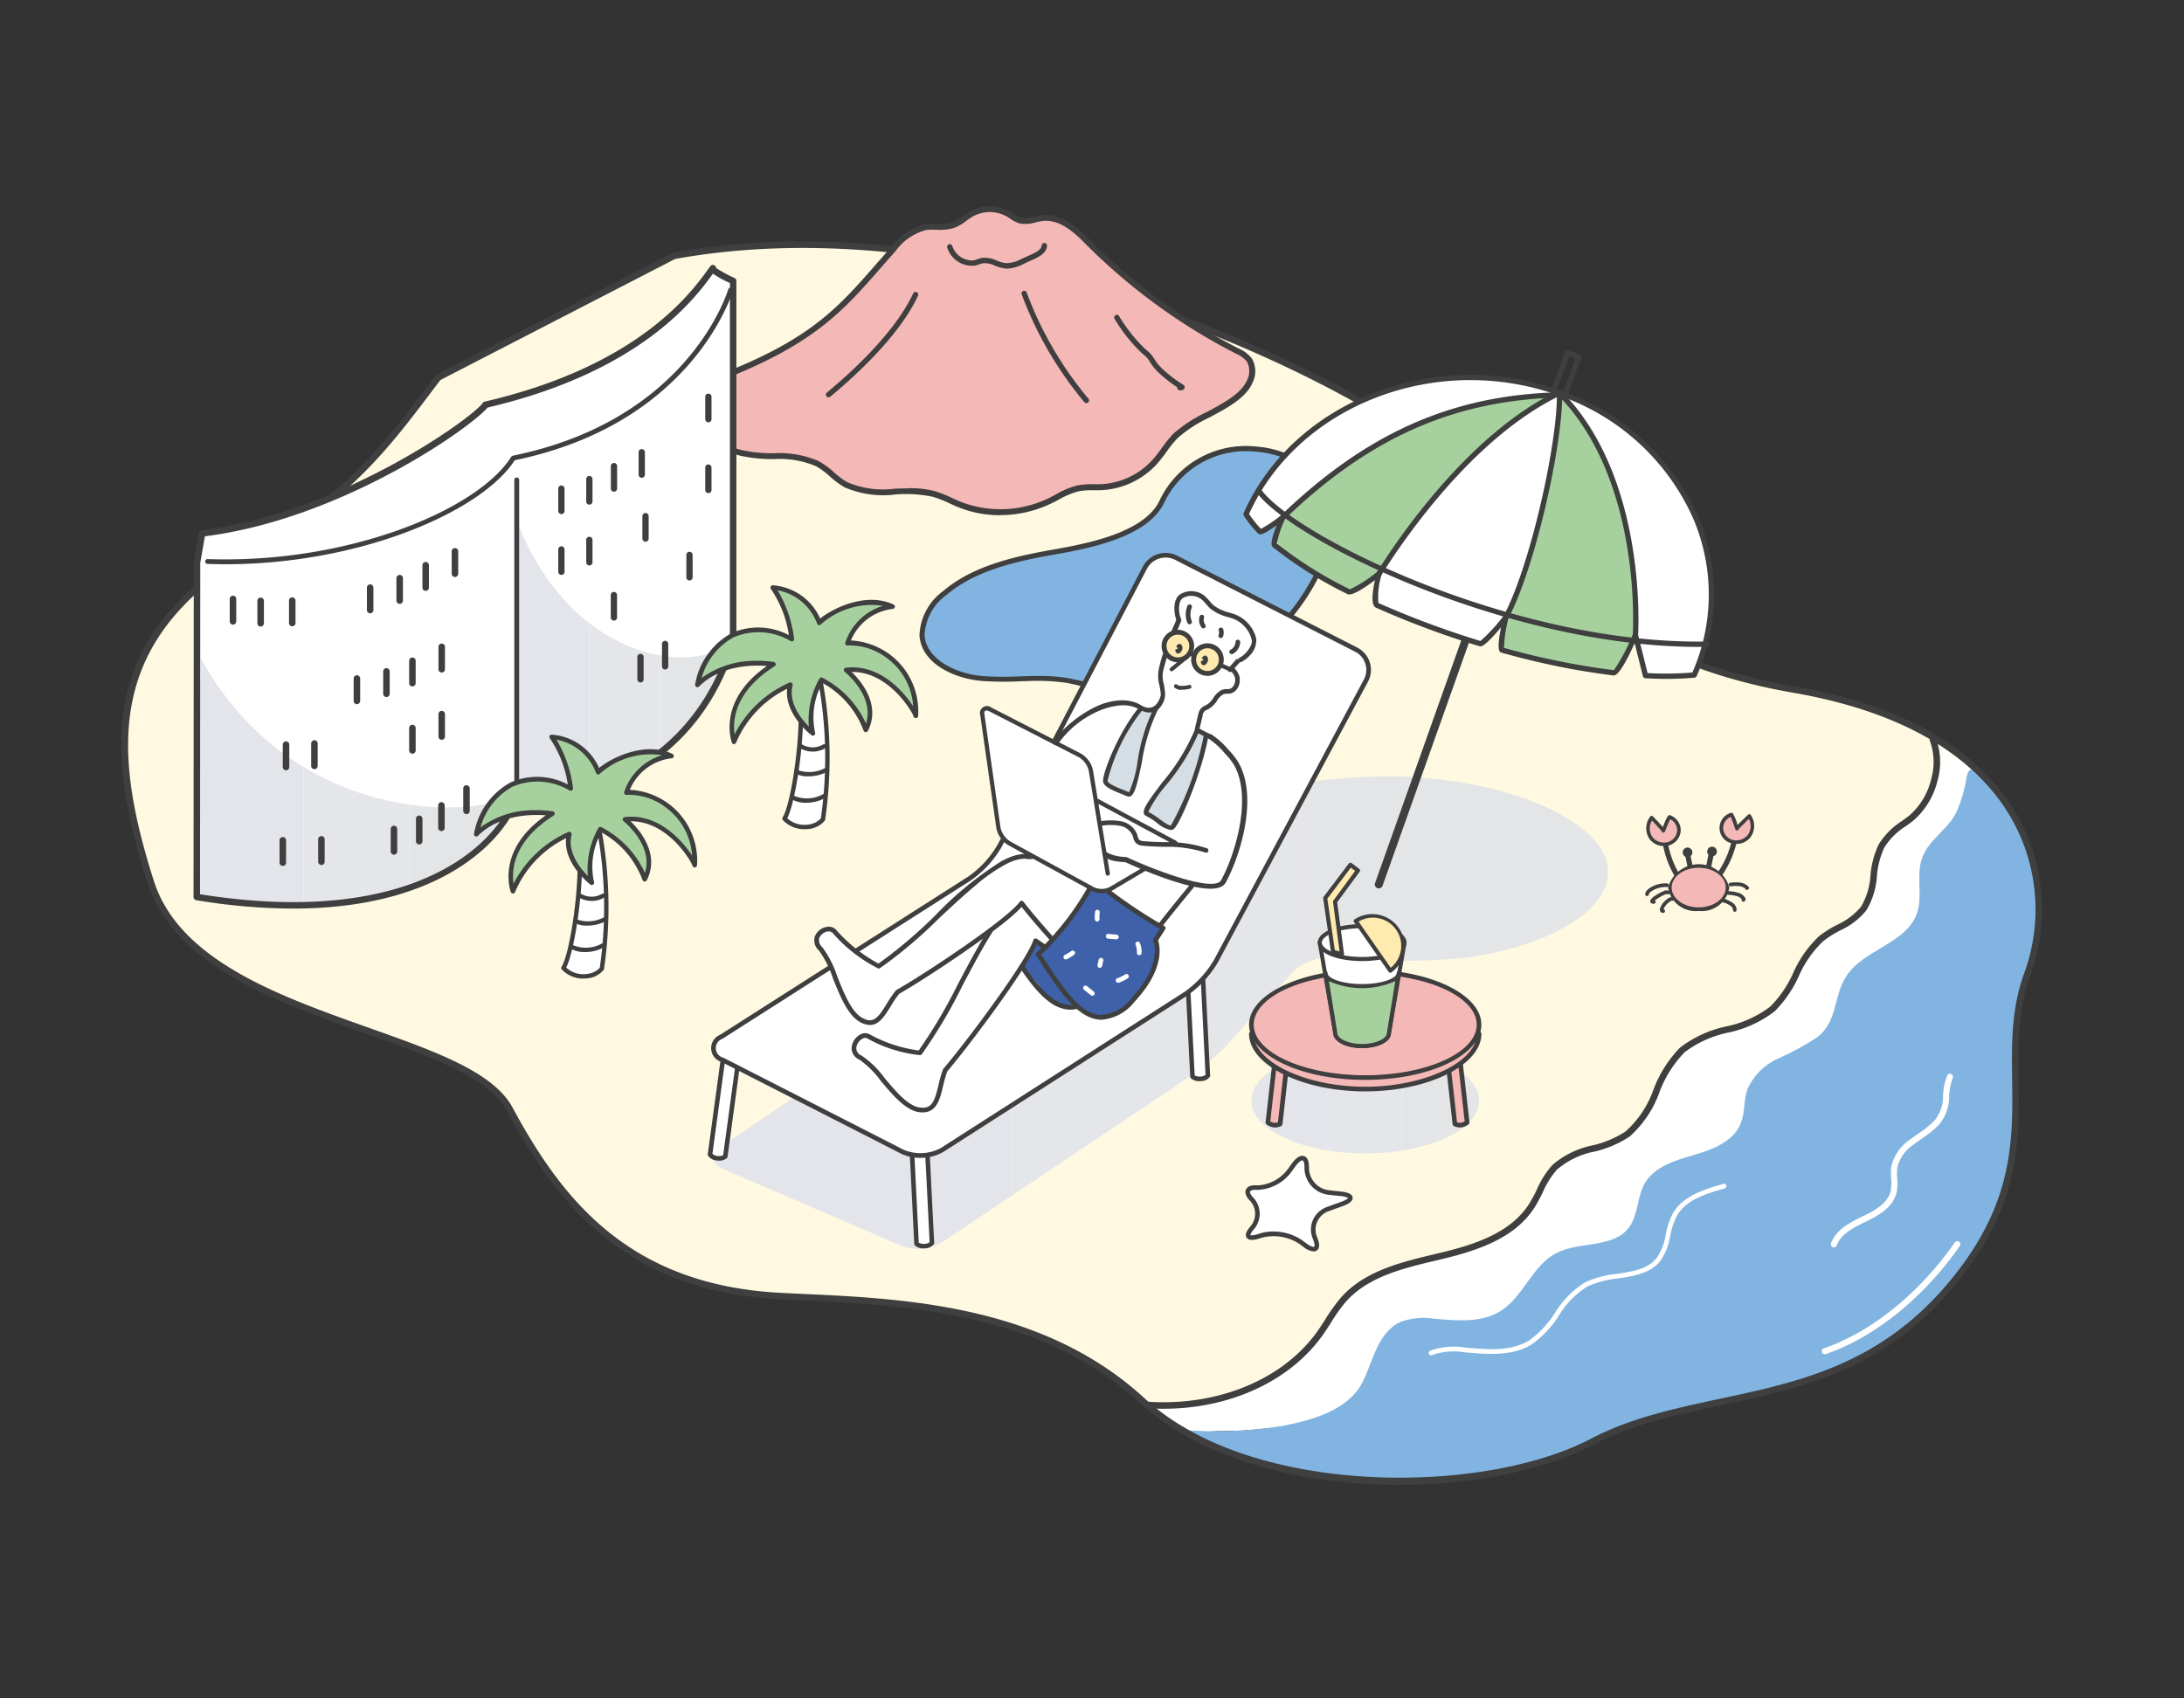 <svg xmlns="http://www.w3.org/2000/svg" xmlns:xlink="http://www.w3.org/1999/xlink" width="180" height="140" viewBox="0 0 180 140">
  <rect x="0" y="0" width="180" height="140" fill="#333333" stroke="none"/>
  <defs>
    <clipPath id="clip-path">
      <rect id="長方形_5598" data-name="長方形 5598" width="180" height="140" transform="translate(309 2752)" fill="#fff" stroke="#707070" stroke-width="1"/>
    </clipPath>
    <clipPath id="clip-path-2">
      <rect id="長方形_5369" data-name="長方形 5369" width="158.3" height="105.402" fill="none"/>
    </clipPath>
    <clipPath id="clip-path-3">
      <rect id="長方形_5348" data-name="長方形 5348" width="158.3" height="105.401" fill="none"/>
    </clipPath>
    <clipPath id="clip-path-4">
      <path id="パス_13338" data-name="パス 13338" d="M110.016,24.7a11.7,11.7,0,0,1-.765,2.72c-.692,1.662-2.531,2.444-3,4.253-.359,1.4.141,2.93-.341,4.287-.887,2.495-4.407,2.959-5.832,5.19-1.083,1.7-.665,3.69-2.4,5.026a22.464,22.464,0,0,1-3.216,1.745,4.956,4.956,0,0,0-2.525,2.541c-.31.9-.187,1.916-.542,2.8-.6,1.492-2.31,2.153-3.856,2.6s-3.268.954-4.062,2.352c-.642,1.128-.522,2.606-1.305,3.638-1.311,1.725-4.081,1.107-6,2.113-1.97,1.033-2.7,3.593-4.584,4.769-1.575.985-3.58.79-5.431.63a5.614,5.614,0,0,0-2.774.249c-1.959.873-2.3,3.333-3.192,5.039-1.188,2.271-4.178,3.084-6.56,3.545a34.213,34.213,0,0,1-8.286.33c9.7,5.755,25.694,5.213,33.787.981,9.065-4.737,20.46-2.286,29.38-12.7,8.893-10.389,3.62-17.882,6.487-25.815a15.486,15.486,0,0,0-2.678-15.316l-.96-.931c-.2-.166-.4-.334-.592-.5a.586.586,0,0,0-.3-.164h-.021c-.268,0-.387.349-.43.623" transform="translate(-45.348 -24.079)" fill="none"/>
    </clipPath>
    <linearGradient id="linear-gradient" x1="-1.213" y1="0.979" x2="-1.186" y2="0.979" gradientUnits="objectBoundingBox">
      <stop offset="0" stop-color="#708bc0"/>
      <stop offset="1" stop-color="#82b4e1"/>
    </linearGradient>
    <clipPath id="clip-path-6">
      <path id="パス_13342" data-name="パス 13342" d="M54,14.717c-1.288,2.757-6.109,3.669-9,4.181-3.171.565-6.506,1.322-8.893,3.356a4.576,4.576,0,0,0-1.882,3.484c.121,2.08,2.566,3.339,4.873,3.566a30.122,30.122,0,0,0,3.755.013,17.362,17.362,0,0,1,3.235.137c1.014.162,1.978.486,2.978.7,5.334,1.137,9.949-1.093,13.915-4.349a17.8,17.8,0,0,0,4.374-6.356,7.165,7.165,0,0,0,.229-5.039c-.815-2.566-3.607-4.045-6.522-4.045A7.6,7.6,0,0,0,54,14.717" transform="translate(-34.229 -10.366)" fill="none"/>
    </clipPath>
    <linearGradient id="linear-gradient-2" x1="-2.279" y1="2.444" x2="-2.214" y2="2.444" xlink:href="#linear-gradient"/>
    <clipPath id="clip-path-8">
      <rect id="長方形_5357" data-name="長方形 5357" width="74.91" height="41.298" fill="none"/>
    </clipPath>
    <clipPath id="clip-path-9">
      <path id="パス_13344" data-name="パス 13344" d="M98.887,32.214c-1.093-3.445-7.946-6.528-16.868-6.9a53.357,53.357,0,0,0-8.837.632,7.48,7.48,0,0,1-3.624-.484l-4.17-1.889a2.7,2.7,0,0,0-2.98.665L49.735,39.1a17.035,17.035,0,0,1-2.82,2.524L25.923,55.843c-.869.588-.792,1.411.172,1.826l14.73,6.352a3.93,3.93,0,0,0,3.341-.307L64.786,49.91a18.589,18.589,0,0,0,2.867-2.479L73,41.5a4.3,4.3,0,0,1,3.181-1.242,60.313,60.313,0,0,0,11.112.01c8.091-1.174,12.666-4.665,11.59-8.051" transform="translate(-25.318 -23.373)" fill="none"/>
    </clipPath>
    <clipPath id="clip-path-10">
      <rect id="長方形_5362" data-name="長方形 5362" width="18.766" height="8.729" fill="none"/>
    </clipPath>
    <clipPath id="clip-path-11">
      <path id="パス_13418" data-name="パス 13418" d="M67.078,40.339c0,2.41-4.2,4.363-9.383,4.363s-9.385-1.953-9.385-4.363,4.2-4.365,9.385-4.365,9.383,1.953,9.383,4.365" transform="translate(-48.311 -35.974)" fill="none"/>
    </clipPath>
    <clipPath id="clip-path-12">
      <path id="パス_13450" data-name="パス 13450" d="M3.225,39.012s7.455,1.533,14.009.1c12-2.718,12.4-8.654,12.4-8.654-3.713,2.331-18.652,2.379-26.087-11.139Z" transform="translate(-3.225 -19.321)" fill="none"/>
    </clipPath>
    <clipPath id="clip-path-14">
      <path id="パス_13461" data-name="パス 13461" d="M16.923,35.858a17.215,17.215,0,0,0,9.28-1.691,18.032,18.032,0,0,0,8.523-10.852C31.1,26.39,21.22,24.592,16.931,13.5Z" transform="translate(-16.923 -13.503)" fill="none"/>
    </clipPath>
  </defs>
  <g id="マスクグループ_9" data-name="マスクグループ 9" transform="translate(-309 -2752)" clip-path="url(#clip-path)">
    <g id="グループ_1381" data-name="グループ 1381" transform="translate(319 2769)">
      <g id="グループ_1380" data-name="グループ 1380" clip-path="url(#clip-path-2)">
        <g id="グループ_1353" data-name="グループ 1353" transform="translate(0 0.001)">
          <g id="グループ_1352" data-name="グループ 1352" clip-path="url(#clip-path-3)">
            <path id="パス_13336" data-name="パス 13336" d="M95.58,98.984a13.239,13.239,0,0,0,8.261-4.76,37.016,37.016,0,0,1,2.292-3.339c2.186-2.367,5.718-2.728,8.9-3.218,2.884-.443,5.911-1.209,7.923-3.324,3.325-3.5,3.058-9.8,7.189-12.3,1.6-.97,3.547-1.122,5.388-1.475s3.8-1.051,4.76-2.657c1.078-1.793.609-4.218,1.733-5.982,1.427-2.23,4.947-2.7,5.832-5.19.482-1.359-.015-2.892.343-4.287.465-1.812,2.213-2.938,3.765-3.981a10.212,10.212,0,0,0,2.3-2.018c-3.067-3.672-8.309-6.751-16.583-8.185-19.328-3.352-23.055-14.74-30.346-20.3S71.384-2.186,45.424,2.526L26,12.552c-3.329,4.3-6.732,9.429-13.722,13.184-13.94,7.491-13.676,16.83-9.984,28.4S28.236,66.119,31.875,72.866,40.919,87.59,54.184,88.281c8.292.432,20.915.4,29.85,8.639a19.341,19.341,0,0,0,3.258,2.394,34.225,34.225,0,0,0,8.288-.33" transform="translate(0.128 1.487)" fill="#fff9e1"/>
            <path id="パス_13337" data-name="パス 13337" d="M113.6,26.746c-.494.625-1.259,1.1-1.614,1.824a5.631,5.631,0,0,0-.071,3.127c.274,2.352-1.2,4.511-2.606,6.42l-7.68,10.433c-1.533,2.082-3.069,4.168-4.793,6.1a60.176,60.176,0,0,1-4.609,4.561A112.037,112.037,0,0,1,70.887,74.361,42.145,42.145,0,0,1,58.8,79.149c-1.9.366-3.7.175-5.6.384a31.248,31.248,0,0,1-3.4.168c-.654,0-2.658.278-3.173-.1l-2.815-2.057C49.186,77.9,54.9,76,58.007,71.619a30.458,30.458,0,0,1,1.918-2.751c1.97-2.217,5.08-2.9,7.962-3.58s5.986-1.668,7.586-4.191a17.3,17.3,0,0,1,1.882-3.152c1.563-1.581,4.212-1.4,5.992-2.73,2.211-1.652,2.435-5.1,4.513-6.934s5.367-1.546,7.428-3.381c1.752-1.558,2.2-4.291,4.006-5.787,1.112-.921,2.662-1.3,3.5-2.485,1.035-1.457.611-3.58,1.471-5.159.785-1.444,2.444-2.1,3.572-3.283a5.681,5.681,0,0,0,1.334-5.263c.143.546,1.7,1.471,2.119,1.831.765.661,1.525,1.363,2.308,1.991" transform="translate(40.65 21.267)" fill="#fff"/>
          </g>
        </g>
        <g id="グループ_1355" data-name="グループ 1355" transform="translate(87.422 46.42)">
          <g id="グループ_1354" data-name="グループ 1354" clip-path="url(#clip-path-4)">
            <rect id="長方形_5349" data-name="長方形 5349" width="72.06" height="60.205" transform="translate(0 0.001)" fill="url(#linear-gradient)"/>
          </g>
        </g>
        <g id="グループ_1357" data-name="グループ 1357" transform="translate(0 0.001)">
          <g id="グループ_1356" data-name="グループ 1356" clip-path="url(#clip-path-3)">
            <path id="パス_13339" data-name="パス 13339" d="M45.3,78.095q-.648,0-1.3-.042a.27.27,0,0,1-.251-.287.283.283,0,0,1,.285-.251c5.791.378,11.143-1.849,13.957-5.812.227-.322.44-.654.652-.985a14.3,14.3,0,0,1,1.284-1.791c1.964-2.207,4.941-2.911,7.819-3.6l.281-.066c2.959-.7,5.907-1.683,7.422-4.073a12.726,12.726,0,0,0,.632-1.176,7.421,7.421,0,0,1,1.286-2.022,7.253,7.253,0,0,1,3.295-1.606,8.458,8.458,0,0,0,2.726-1.149,8.388,8.388,0,0,0,2.3-3.453,9.876,9.876,0,0,1,2.2-3.468A9.514,9.514,0,0,1,91.7,46.575a8.929,8.929,0,0,0,3.617-1.637,9.306,9.306,0,0,0,1.885-2.77,9.333,9.333,0,0,1,2.128-3.025,9.314,9.314,0,0,1,1.5-.948,5.479,5.479,0,0,0,1.961-1.484,5.765,5.765,0,0,0,.781-2.6,7.355,7.355,0,0,1,.673-2.535,6.125,6.125,0,0,1,1.943-1.947c.2-.15.411-.3.609-.457a5.75,5.75,0,0,0,1.783-3,5.12,5.12,0,0,0-.116-3.142.27.27,0,0,1,.5-.2,5.659,5.659,0,0,1,.133,3.478,6.275,6.275,0,0,1-1.97,3.281c-.2.162-.414.316-.625.468a5.637,5.637,0,0,0-1.787,1.77,6.887,6.887,0,0,0-.615,2.354,6.225,6.225,0,0,1-.873,2.832,5.965,5.965,0,0,1-2.142,1.646,8.9,8.9,0,0,0-1.411.891,8.84,8.84,0,0,0-2,2.861,9.814,9.814,0,0,1-2,2.921,9.446,9.446,0,0,1-3.825,1.754,8.97,8.97,0,0,0-3.605,1.629,9.5,9.5,0,0,0-2.067,3.287,8.869,8.869,0,0,1-2.464,3.659,8.842,8.842,0,0,1-2.9,1.236,6.755,6.755,0,0,0-3.065,1.469,6.919,6.919,0,0,0-1.184,1.882,13.258,13.258,0,0,1-.661,1.226c-1.619,2.552-4.683,3.578-7.752,4.309l-.283.067c-2.8.661-5.689,1.348-7.54,3.428A13.624,13.624,0,0,0,59.1,71.006c-.218.341-.436.681-.667,1.008-2.709,3.813-7.657,6.08-13.128,6.08" transform="translate(40.59 21.03)" fill="#3e3f3e"/>
            <path id="パス_13340" data-name="パス 13340" d="M56.086,55.935a.193.193,0,0,1-.079-.37,5.7,5.7,0,0,1,2.871-.264l.106.008c1.826.158,3.715.322,5.205-.609a8.183,8.183,0,0,0,2.123-2.275,7.7,7.7,0,0,1,2.473-2.5,8.468,8.468,0,0,1,2.662-.706c1.307-.2,2.541-.389,3.27-1.351a4.76,4.76,0,0,0,.711-1.88,6.271,6.271,0,0,1,.58-1.737c.846-1.484,2.693-2.016,4.178-2.444a.2.2,0,0,1,.241.133.2.2,0,0,1-.133.241c-1.492.43-3.181.916-3.948,2.263a6.032,6.032,0,0,0-.54,1.631,5.125,5.125,0,0,1-.779,2.028c-.825,1.087-2.2,1.3-3.52,1.5a8.108,8.108,0,0,0-2.541.667,7.274,7.274,0,0,0-2.338,2.387,8.5,8.5,0,0,1-2.234,2.377c-1.6,1-3.642.823-5.444.667l-.1-.01a5.422,5.422,0,0,0-2.68.231.189.189,0,0,1-.079.017" transform="translate(51.856 38.779)" fill="#fff"/>
            <path id="パス_13341" data-name="パス 13341" d="M73.337,51.409a.275.275,0,0,1-.087-.015.252.252,0,0,1-.15-.324c.432-1.176,1.679-1.772,2.68-2.252s2.028-1.089,2.244-2.084a3.7,3.7,0,0,0,.031-.985,4.49,4.49,0,0,1,.017-1.016,3.659,3.659,0,0,1,1.556-2.221c.222-.172.453-.334.682-.494a8,8,0,0,0,1.322-1.07,3.068,3.068,0,0,0,.7-2.043,5.287,5.287,0,0,1,.339-1.658A.252.252,0,0,1,83,37.114a.249.249,0,0,1,.133.33,4.944,4.944,0,0,0-.3,1.508A3.559,3.559,0,0,1,82,41.294a8.581,8.581,0,0,1-1.4,1.137c-.226.158-.449.314-.665.48a3.184,3.184,0,0,0-1.367,1.9,4.147,4.147,0,0,0-.012.9,4.074,4.074,0,0,1-.04,1.122C78.253,48.049,77.1,48.748,76,49.273c-.968.463-2.065.987-2.425,1.97a.255.255,0,0,1-.237.166" transform="translate(67.808 34.414)" fill="#fff"/>
          </g>
        </g>
        <g id="グループ_1359" data-name="グループ 1359" transform="translate(65.986 19.984)">
          <g id="グループ_1358" data-name="グループ 1358" clip-path="url(#clip-path-6)">
            <rect id="長方形_5351" data-name="長方形 5351" width="29.835" height="38.564" transform="translate(-5.849 19.187) rotate(-73.237)" fill="url(#linear-gradient-2)"/>
          </g>
        </g>
        <g id="グループ_1371" data-name="グループ 1371" transform="translate(0 0.001)">
          <g id="グループ_1370" data-name="グループ 1370" clip-path="url(#clip-path-3)">
            <path id="パス_13343" data-name="パス 13343" d="M51.987,30.766a13.56,13.56,0,0,1-2.853-.307c-.411-.087-.815-.193-1.22-.3-.569-.148-1.157-.3-1.749-.4a17.274,17.274,0,0,0-3.194-.133l-.59.017a25.216,25.216,0,0,1-3.192-.035c-2.346-.229-4.931-1.5-5.064-3.761A4.741,4.741,0,0,1,36.081,22.2c2.47-2.1,5.936-2.859,8.991-3.4,2.647-.472,7.574-1.349,8.843-4.066a7.865,7.865,0,0,1,7.829-4.453c2.994.195,5.408,1.833,6.152,4.174a7.343,7.343,0,0,1-.235,5.18,17.91,17.91,0,0,1-4.434,6.441c-3.832,3.144-7.534,4.7-11.239,4.7m-8.012-1.573a14.147,14.147,0,0,1,2.257.156c.611.1,1.209.254,1.787.4.4.1.8.208,1.2.295,4.536.966,9.03-.44,13.738-4.3a17.736,17.736,0,0,0,4.313-6.269,6.949,6.949,0,0,0,.224-4.9c-.69-2.175-2.959-3.7-5.778-3.881a7.464,7.464,0,0,0-7.422,4.21c-1.361,2.915-6.427,3.817-9.149,4.3-3,.534-6.4,1.274-8.793,3.308a4.344,4.344,0,0,0-1.808,3.312c.112,1.922,2.441,3.148,4.685,3.368a24.7,24.7,0,0,0,3.138.033l.59-.017c.326-.01.667-.017,1.018-.017" transform="translate(31.656 9.516)" fill="#3e3f3e"/>
            <g id="グループ_1364" data-name="グループ 1364" transform="translate(48.544 44.824)" style="mix-blend-mode: multiply;isolation: isolate">
              <g id="グループ_1363" data-name="グループ 1363">
                <g id="グループ_1362" data-name="グループ 1362" clip-path="url(#clip-path-8)">
                  <g id="グループ_1361" data-name="グループ 1361" transform="translate(0.265 0.233)">
                    <g id="グループ_1360" data-name="グループ 1360" clip-path="url(#clip-path-9)">
                      <rect id="長方形_5352" data-name="長方形 5352" width="0.264" height="41.298" transform="translate(-0.265 -0.234)" fill="#e4e5eb"/>
                      <rect id="長方形_5353" data-name="長方形 5353" width="24.537" height="41.298" transform="translate(0 -0.234)" fill="#e4e5eb"/>
                      <rect id="長方形_5354" data-name="長方形 5354" width="24.537" height="41.298" transform="translate(24.537 -0.234)" fill="#e5e6e9"/>
                      <rect id="長方形_5355" data-name="長方形 5355" width="24.537" height="41.298" transform="translate(49.074 -0.234)" fill="#e3e5e7"/>
                      <rect id="長方形_5356" data-name="長方形 5356" width="1.033" height="41.298" transform="translate(73.611 -0.234)" fill="#e3e5e7"/>
                    </g>
                  </g>
                </g>
              </g>
            </g>
            <path id="パス_13345" data-name="パス 13345" d="M46.023,41.751a.869.869,0,0,0,.657.195.78.78,0,0,0,.609-.258l-.47-9.365-1.267.064Z" transform="translate(42.264 29.988)" fill="#fff"/>
            <path id="パス_13346" data-name="パス 13346" d="M46.7,42.225a1.018,1.018,0,0,1-.727-.253.193.193,0,0,1-.052-.121l-.47-9.365a.186.186,0,0,1,.177-.2l1.267-.064a.207.207,0,0,1,.135.048.183.183,0,0,1,.062.129l.472,9.365a.189.189,0,0,1-.033.116.95.95,0,0,1-.756.339c-.025,0-.05,0-.075,0m-.409-.478a.755.755,0,0,0,.465.1.7.7,0,0,0,.428-.143l-.457-9.1-.893.044Z" transform="translate(42.173 29.898)" fill="#3e3f3e"/>
            <path id="パス_13347" data-name="パス 13347" d="M34.222,48.9a.869.869,0,0,0,.657.195.78.78,0,0,0,.609-.258l-.47-9.365-1.267.064Z" transform="translate(31.315 36.623)" fill="#fff"/>
            <path id="パス_13348" data-name="パス 13348" d="M34.9,49.376a1.016,1.016,0,0,1-.725-.253A.193.193,0,0,1,34.126,49l-.47-9.365a.186.186,0,0,1,.177-.2l1.268-.064a.211.211,0,0,1,.135.048.191.191,0,0,1,.062.129l.47,9.365a.189.189,0,0,1-.033.116.946.946,0,0,1-.756.339c-.025,0-.052,0-.077,0M34.5,48.9a.791.791,0,0,0,.465.1.7.7,0,0,0,.428-.143l-.457-9.1-.893.044Z" transform="translate(31.225 36.533)" fill="#3e3f3e"/>
            <path id="パス_13349" data-name="パス 13349" d="M26.425,45.189a.872.872,0,0,1-.671.139.774.774,0,0,1-.586-.31l1.261-9.29,1.259.17Z" transform="translate(23.351 33.147)" fill="#fff"/>
            <path id="パス_13350" data-name="パス 13350" d="M26.008,45.617a1.366,1.366,0,0,1-.191-.013.949.949,0,0,1-.723-.4.209.209,0,0,1-.023-.118l1.263-9.292a.191.191,0,0,1,.069-.123.2.2,0,0,1,.139-.037L27.8,35.8a.185.185,0,0,1,.16.21L26.7,45.3a.179.179,0,0,1-.064.116.96.96,0,0,1-.628.2m.505-.337h0Zm-1.058-.226a.688.688,0,0,0,.413.177.794.794,0,0,0,.472-.062l1.226-9.022-.885-.12Z" transform="translate(23.261 33.056)" fill="#3e3f3e"/>
            <path id="パス_13351" data-name="パス 13351" d="M48.912,38.851a8.463,8.463,0,0,1-2.495,2.72L25.954,54.618a1,1,0,0,0,.091,1.9L40.879,64.09a3.7,3.7,0,0,0,3.31-.162L64.225,51.085a8.685,8.685,0,0,0,2.508-2.716L79.088,25.26a1.872,1.872,0,0,0-.8-2.552L63.454,15.131a1.938,1.938,0,0,0-2.585.825Z" transform="translate(23.488 13.845)" fill="#fff"/>
            <path id="パス_13352" data-name="パス 13352" d="M42.442,64.687a3.482,3.482,0,0,1-1.558-.335L26.05,56.777a1.186,1.186,0,0,1-.106-2.227L46.408,41.5a8.22,8.22,0,0,0,2.427-2.647L60.791,15.959a2.127,2.127,0,0,1,2.842-.906l14.834,7.574a2.066,2.066,0,0,1,.881,2.815L66.993,48.551a8.881,8.881,0,0,1-2.572,2.786L44.384,64.18a3.7,3.7,0,0,1-1.941.507m20.23-49.481a1.741,1.741,0,0,0-1.544.931L49.174,39.031a8.68,8.68,0,0,1-2.562,2.791L26.149,54.872a.815.815,0,0,0,.075,1.563L41.058,64.01a3.518,3.518,0,0,0,3.119-.152L64.215,51.015a8.432,8.432,0,0,0,2.443-2.645L79.011,25.261a1.68,1.68,0,0,0-.717-2.292L63.457,15.395a1.7,1.7,0,0,0-.785-.189M49,38.943h0Z" transform="translate(23.396 13.753)" fill="#3e3f3e"/>
            <path id="パス_13353" data-name="パス 13353" d="M51.185,50.6c-1.708.413-3.1-1.191-4.505-3.229l1.789-1.708s-.455-.314-.7-.474c-.563,1.779-5.618,8.527-7.449,10.663-.617,1.635-.438,3.563-2.2,3.252-1.743-.308-3.485-3.651-4.777-4.291s0-2.225.7-1.725a11.035,11.035,0,0,0,4.193,1.324c1.878-2.4,3.848-6.95,5.816-10.061l2.566-2.275c-1.06,1.471-7.85,5.978-10.223,7.328-1.076,1.319-1.479,3.21-3.063,2.269s-2.24-4.746-3.287-5.832.663-2.113,1.188-1.378a12.2,12.2,0,0,0,3.609,2.811c3.923-2.475,9.439-9.678,12.448-9l-2.462-1.544-1.567-11.01L52.19,30.3l-2.743-1.484C51.34,26.3,54.619,24.83,56.4,25.944a1.088,1.088,0,0,0,1.529-.191,1.546,1.546,0,0,0,.345-.925c-.1-1.554-.881-.881,1.315-6.1-.251-.557-.28-1.616.195-1.934a1.559,1.559,0,0,1,1.8.11c.272.222.461.528.723.76a4.245,4.245,0,0,0,1.575.713,2.687,2.687,0,0,1,1.889,1.955,1.611,1.611,0,0,1-.505,1.226,2.355,2.355,0,0,1-.617.472l-.15.027-.7.785c.2-.226.515.389.563.521a1.1,1.1,0,0,1-.185,1c-.337.414-.665.158-1.053.349-.478.235-.648.943-1.215,1.216a1.157,1.157,0,0,0-.355.212.982.982,0,0,0-.2.468l-.249,1.041a.21.21,0,0,0,0,.133,8.664,8.664,0,0,0,1.062.584,7.037,7.037,0,0,1,1.444,1.326,5.351,5.351,0,0,1,.733.972c1.56,2.884-.015,7.694-1.1,9.627l-2.591.38s-1.774,2.144-2.581,3.2l.214.26-.642.995s.92,1.968-1.856,4.937c-2.069,2.209-3.669,1.587-5.165-.071" transform="translate(27.577 15.364)" fill="#fff"/>
            <path id="パス_13354" data-name="パス 13354" d="M48.74,22.971c-.555,3.034-2.375,7.2-2.764,7.449s-1.365-.8-2.086-1.1,3.511-4.53,4.149-6.932" transform="translate(40.645 20.766)" fill="#d5dde5"/>
            <path id="パス_13355" data-name="パス 13355" d="M44.927,21.568c-1.727,2.138-2.963,5.515-2.861,5.928s1.157.742,1.883,1.058,1.087-5.257,2.313-7.087" transform="translate(39.024 19.917)" fill="#d5dde5"/>
            <path id="パス_13356" data-name="パス 13356" d="M50.4,17.877c-.266.665-.565,1.315-.823,1.98s-.465,1.349-.636,2.02a2.194,2.194,0,0,0-.033.993,4.745,4.745,0,0,1,.162,1.1,1.792,1.792,0,0,1-.461,1.1,1.184,1.184,0,0,1-1.18.318,2.149,2.149,0,0,1-.546-.235,2.243,2.243,0,0,0-.451-.2,2.921,2.921,0,0,0-.995-.11,5.82,5.82,0,0,0-1.988.53,7.983,7.983,0,0,0-3.2,2.645.23.23,0,1,1-.382-.256l.015-.019a10.177,10.177,0,0,1,3.393-2.749,5.4,5.4,0,0,1,2.146-.565,3.369,3.369,0,0,1,1.13.154,2.513,2.513,0,0,1,.526.245,1.3,1.3,0,0,0,.438.189.8.8,0,0,0,.794-.227,1.66,1.66,0,0,0,.409-.827,6.819,6.819,0,0,0-.175-1.02,2.987,2.987,0,0,1,.019-1.141,11,11,0,0,1,.669-2.074c.133-.335.249-.677.374-1.014s.3-.654.409-1a.21.21,0,1,1,.4.125l0,.013Z" transform="translate(36.956 16.298)" fill="#3e3f3e"/>
            <path id="パス_13357" data-name="パス 13357" d="M40.579,33.82l-.655-.291c-.565.663-1.041,1.413-1.569,2.109.133-.175,1.409,1.137,1.538,1.3.526.648.812,1.577,1.589,1.882.657.254,1.43-.052,2.088.2a6.666,6.666,0,0,1,.74.416,2.94,2.94,0,0,0,3.16-.551A8.622,8.622,0,0,0,49.395,36.1a2.275,2.275,0,0,0,.37-1.556,4.028,4.028,0,0,1-.175-.588c-.05-.547.507-.952.659-1.481A22.428,22.428,0,0,1,45.68,29.3c-.478-.027-1.211-.212-1.6.044s-.775,1.2-1.062,1.6a24.138,24.138,0,0,1-2.439,2.88" transform="translate(35.585 27.096)" fill="#3e61aa"/>
            <path id="パス_13358" data-name="パス 13358" d="M47.161,25.973a.181.181,0,0,1-.106-.033c-.035-.021-.143-.073-.276-.139-.706-.349-.812-.422-.856-.528a.38.38,0,0,1-.008-.253l.249-1.041a1.117,1.117,0,0,1,.253-.557,1.2,1.2,0,0,1,.355-.227l.054-.025a1.678,1.678,0,0,0,.592-.594,1.794,1.794,0,0,1,.623-.621,1.18,1.18,0,0,1,.517-.106.52.52,0,0,0,.472-.193.914.914,0,0,0,.152-.812,1.392,1.392,0,0,0-.274-.43.191.191,0,0,1-.253-.283l0,0,.694-.783.287.254s-.27.3-.476.534a1.706,1.706,0,0,1,.378.578,1.288,1.288,0,0,1-.216,1.184.88.88,0,0,1-.754.334.811.811,0,0,0-.361.066,1.5,1.5,0,0,0-.48.5,2.062,2.062,0,0,1-.738.717l-.058.027a.555.555,0,0,0-.4.526l-.251,1.041c.129.085.484.26.665.349.156.077.283.143.318.166a.191.191,0,0,1-.106.349" transform="translate(42.584 17.95)" fill="#3e3f3e"/>
            <path id="パス_13359" data-name="パス 13359" d="M45.3,18.73c-.251-.557-.28-1.616.195-1.932a1.556,1.556,0,0,1,1.8.108c.272.222.461.528.723.76a4.245,4.245,0,0,0,1.575.713,2.687,2.687,0,0,1,1.889,1.957,1.61,1.61,0,0,1-.505,1.224,2.355,2.355,0,0,1-.617.472" transform="translate(41.865 15.364)" fill="#fff"/>
            <path id="パス_13360" data-name="パス 13360" d="M50.458,22.317a.191.191,0,0,1-.1-.355,2.178,2.178,0,0,0,.567-.43c.374-.449.526-.8.467-1.06a2.491,2.491,0,0,0-1.762-1.818l-.21-.066a3.749,3.749,0,0,1-1.432-.686,3.655,3.655,0,0,1-.357-.38,3.2,3.2,0,0,0-.361-.376,1.372,1.372,0,0,0-1.577-.1c-.353.235-.37,1.155-.125,1.7a.191.191,0,0,1-.1.253.194.194,0,0,1-.253-.1c-.281-.625-.32-1.781.262-2.171a1.742,1.742,0,0,1,2.032.12,3.345,3.345,0,0,1,.407.422,3.23,3.23,0,0,0,.32.343,3.491,3.491,0,0,0,1.3.607l.212.067a2.857,2.857,0,0,1,2.016,2.094,1.76,1.76,0,0,1-.546,1.392,2.528,2.528,0,0,1-.663.513.185.185,0,0,1-.1.027" transform="translate(41.772 15.271)" fill="#3e3f3e"/>
            <path id="パス_13361" data-name="パス 13361" d="M47.689,20.138a.162.162,0,0,1-.067-.013l-.544-.229a.172.172,0,1,1,.133-.318l.546.231a.172.172,0,0,1,.091.226.17.17,0,0,1-.158.1" transform="translate(43.581 18.151)" fill="#3e3f3e"/>
            <path id="パス_13362" data-name="パス 13362" d="M46.117,19.526a.162.162,0,0,1-.067-.013l-.312-.131a.173.173,0,0,1,.135-.318l.312.133a.172.172,0,0,1,.091.226.17.17,0,0,1-.158.1" transform="translate(42.339 17.674)" fill="#3e3f3e"/>
            <path id="パス_13363" data-name="パス 13363" d="M48.11,20.09a1.14,1.14,0,1,1-.972-1.286,1.139,1.139,0,0,1,.972,1.286" transform="translate(42.532 17.436)" fill="#ffeaaf"/>
            <path id="パス_13364" data-name="パス 13364" d="M47.08,21.37a1.221,1.221,0,0,1-.187-.013,1.34,1.34,0,1,1,.368-2.655,1.339,1.339,0,0,1,.623,2.4,1.326,1.326,0,0,1-.8.272m-.006-2.279a.934.934,0,0,0-.925.81.923.923,0,0,0,.179.694.938.938,0,1,0,.879-1.494.772.772,0,0,0-.133-.01m1.132,1.095h0Z" transform="translate(42.436 17.339)" fill="#3e3f3e"/>
            <path id="パス_13365" data-name="パス 13365" d="M46.845,19.512a1.14,1.14,0,1,1-.972-1.286,1.139,1.139,0,0,1,.972,1.286" transform="translate(41.358 16.899)" fill="#ffeaaf"/>
            <path id="パス_13366" data-name="パス 13366" d="M45.814,20.79a1.238,1.238,0,0,1-.187-.013,1.339,1.339,0,0,1-1.141-1.511A1.342,1.342,0,0,1,46,18.124a1.339,1.339,0,0,1,1.143,1.511,1.343,1.343,0,0,1-1.326,1.155m0-2.279a.941.941,0,0,0-.929.81.94.94,0,0,0,.8,1.058.938.938,0,1,0,.26-1.858,1,1,0,0,0-.131-.01" transform="translate(41.262 16.803)" fill="#3e3f3e"/>
            <path id="パス_13367" data-name="パス 13367" d="M45.516,18.741c-.123-.075-.285.008-.384.179l.147.175-.22.091a.325.325,0,0,0,.125.295c.135.081.318-.019.411-.224a.417.417,0,0,0-.079-.517" transform="translate(41.806 17.362)" fill="#3e3f3e"/>
            <path id="パス_13368" data-name="パス 13368" d="M46.61,19.24c-.123-.075-.285.008-.384.179l.147.175-.22.091a.325.325,0,0,0,.125.295c.135.081.318-.019.411-.224a.418.418,0,0,0-.079-.517" transform="translate(42.821 17.825)" fill="#3e3f3e"/>
            <path id="パス_13369" data-name="パス 13369" d="M45.646,20.9a.791.791,0,0,1-.605-.193.162.162,0,0,1,.249-.208c.106.127.742.069.945,0a.158.158,0,0,1,.2.1.163.163,0,0,1-.1.206,3.057,3.057,0,0,1-.69.091" transform="translate(41.754 18.962)" fill="#3e3f3e"/>
            <path id="パス_13370" data-name="パス 13370" d="M44.982,20.529a.164.164,0,0,1-.125-.058.166.166,0,0,1,.021-.229l1.23-1.012a.16.16,0,0,1,.227.021.162.162,0,0,1-.021.229l-1.228,1.012a.164.164,0,0,1-.1.037" transform="translate(41.584 17.805)" fill="#3e3f3e"/>
            <path id="パス_13371" data-name="パス 13371" d="M46.728,36.79a1.7,1.7,0,0,1-.806-.187l-6.9-3.777a2.111,2.111,0,0,1-.97-1.4l-1.324-9.3a.579.579,0,0,1,.9-.644l7.385,3.794a2.1,2.1,0,0,1,1,1.376L46.4,29.01a.193.193,0,0,1,.056.019L52.7,32.382a.617.617,0,0,1,.025,1.155L47.6,36.575a1.721,1.721,0,0,1-.869.216M37.239,21.73a.154.154,0,0,0-.1.027c-.066.046-.091.166-.067.32l1.322,9.3a1.777,1.777,0,0,0,.792,1.141l6.9,3.777a1.509,1.509,0,0,0,1.328-.023l5.132-3.038c.139-.083.218-.183.216-.276s-.085-.191-.227-.266l-6.067-3.256.939,5.712a.177.177,0,0,1-.145.2.179.179,0,0,1-.2-.145l-1.394-8.5a1.754,1.754,0,0,0-.815-1.118L37.469,21.8a.53.53,0,0,0-.229-.067" transform="translate(34.065 19.834)" fill="#3e3f3e"/>
            <path id="パス_13372" data-name="パス 13372" d="M45.272,27.348a.578.578,0,0,0-.237.017.508.508,0,0,0-.15.106c-.461.416-.908.85-1.336,1.3a.367.367,0,0,1,.029.181c.268.046.463.3.729.359.181.037.37-.023.551.012.291.054.528.341.821.3a.788.788,0,0,0,.378-.22q.4-.356.808-.711a1.264,1.264,0,0,0,.522-.765c.073-.846-1.646-.548-2.115-.574" transform="translate(40.405 25.346)" fill="#fff"/>
            <path id="パス_13373" data-name="パス 13373" d="M34.208,41.8a1.728,1.728,0,0,1-.875-.281c-.974-.578-1.606-2.159-2.163-3.553a8.363,8.363,0,0,0-1.164-2.311,1.1,1.1,0,0,1-.332-1.149,1.268,1.268,0,0,1,.993-.792.822.822,0,0,1,.823.318,12.817,12.817,0,0,0,3.426,2.709A38.2,38.2,0,0,0,39.6,32.768a28.5,28.5,0,0,1,5.433-4.455,5.316,5.316,0,0,1,1.255-.517,3.081,3.081,0,0,1,.578-.087,1.434,1.434,0,0,1,.669.035.357.357,0,0,1,.162.249.119.119,0,0,1-.012.073.114.114,0,0,1-.06.042,1.48,1.48,0,0,1-.574-.01,2.215,2.215,0,0,0-.505.039,4.185,4.185,0,0,0-1.124.411,13.958,13.958,0,0,0-2.581,1.814c-1.026.858-2,1.777-2.977,2.689a37.33,37.33,0,0,1-4.82,4.064.2.2,0,0,1-.156.023,12.348,12.348,0,0,1-3.715-2.884.46.46,0,0,0-.451-.158.877.877,0,0,0-.681.534.731.731,0,0,0,.243.754,8.459,8.459,0,0,1,1.245,2.437c.534,1.338,1.139,2.853,2,3.364.962.573,1.371.008,2.063-1.12a10.116,10.116,0,0,1,.748-1.1.184.184,0,0,1,.056-.046c2.416-1.373,9.124-5.832,10.163-7.272a.222.222,0,0,1,.158-.081.2.2,0,0,1,.154.077c.856,1.128,2.464,2.909,2.479,2.926a.2.2,0,0,1-.013.276.194.194,0,0,1-.274-.013c-.015-.017-1.461-1.619-2.35-2.759-1.455,1.641-7.732,5.816-10.094,7.164a10.121,10.121,0,0,0-.7,1.035c-.465.756-.941,1.533-1.718,1.533" transform="translate(27.484 25.688)" fill="#3e3f3e"/>
            <path id="パス_13374" data-name="パス 13374" d="M37.088,46.052a2.183,2.183,0,0,1-.387-.037c-1.085-.193-2.142-1.454-3.075-2.564a7.41,7.41,0,0,0-1.754-1.743,1.051,1.051,0,0,1-.652-.933,1.358,1.358,0,0,1,.713-1.145.789.789,0,0,1,.839.019,11.57,11.57,0,0,0,3.969,1.294h.013A42.907,42.907,0,0,0,40.022,35.4c.814-1.533,1.652-3.119,2.483-4.432a.194.194,0,0,1,.268-.06.191.191,0,0,1,.06.266c-.821,1.3-1.658,2.882-2.468,4.407a41.24,41.24,0,0,1-3.36,5.674.194.194,0,0,1-.135.073,11.188,11.188,0,0,1-4.322-1.359.4.4,0,0,0-.434.008.961.961,0,0,0-.507.8.662.662,0,0,0,.436.588A7.563,7.563,0,0,1,33.925,43.2c.889,1.062,1.9,2.265,2.844,2.433,1.074.193,1.29-.494,1.61-1.818a10.74,10.74,0,0,1,.374-1.311.288.288,0,0,1,.035-.058c1.866-2.18,6.857-8.851,7.412-10.6a.185.185,0,0,1,.12-.125.193.193,0,0,1,.172.021c.243.162.7.476.7.476l-.22.32s-.26-.179-.492-.335c-.875,2.076-5.554,8.33-7.374,10.464a10.85,10.85,0,0,0-.351,1.234c-.254,1.056-.515,2.146-1.666,2.146" transform="translate(28.966 28.646)" fill="#3e3f3e"/>
            <path id="パス_13375" data-name="パス 13375" d="M44.531,40.1c-.067,0-.137,0-.2-.008-1.82-.156-3.27-2.354-4.8-4.683l-.4-.605a.2.2,0,0,1,.075-.281,22.9,22.9,0,0,0,4.176-5.344.194.194,0,1,1,.359.15A23.406,23.406,0,0,1,39.55,34.74l.3.453c1.481,2.246,2.88,4.368,4.513,4.507a3.345,3.345,0,0,0,2.6-1.357c2.639-2.824,1.831-4.706,1.824-4.723a.2.2,0,0,1,.013-.187l.532-.823A39.109,39.109,0,0,1,44.961,29.7a.194.194,0,0,1,.251-.3A41.665,41.665,0,0,0,49.7,32.377a.194.194,0,0,1,.066.272l-.588.912c.156.461.576,2.363-1.932,5.047A3.845,3.845,0,0,1,44.531,40.1" transform="translate(36.267 26.957)" fill="#3e3f3e"/>
            <path id="パス_13376" data-name="パス 13376" d="M44.523,32.552a.187.187,0,0,1-.118-.039.193.193,0,0,1-.037-.268c.8-1.049,2.568-3.185,2.587-3.208a.192.192,0,0,1,.295.245c-.019.021-1.781,2.151-2.577,3.194a.189.189,0,0,1-.15.075" transform="translate(41.13 26.877)" fill="#3e3f3e"/>
            <path id="パス_13377" data-name="パス 13377" d="M42.583,36.125c-1.656,0-2.992-1.723-4.131-3.378a.194.194,0,0,1,.32-.22c1.484,2.155,2.79,3.514,4.3,3.15a.2.2,0,0,1,.233.143.192.192,0,0,1-.143.233,2.438,2.438,0,0,1-.58.071" transform="translate(35.645 30.101)" fill="#3e3f3e"/>
            <path id="パス_13378" data-name="パス 13378" d="M43.667,32.562h-.013a.194.194,0,0,1-.179-.206,1.464,1.464,0,0,0-.106-.642.194.194,0,1,1,.359-.148,1.823,1.823,0,0,1,.133.815.192.192,0,0,1-.193.181" transform="translate(40.224 29.174)" fill="#fff"/>
            <path id="パス_13379" data-name="パス 13379" d="M42.705,33.554a.192.192,0,0,1-.183-.131.194.194,0,0,1,.12-.247,2.952,2.952,0,0,0,.652-.316.194.194,0,1,1,.212.326,3.471,3.471,0,0,1-.736.359.242.242,0,0,1-.064.01" transform="translate(39.443 30.458)" fill="#fff"/>
            <path id="パス_13380" data-name="パス 13380" d="M41.924,32.96l-.042,0a.2.2,0,0,1-.147-.233l.1-.436a.2.2,0,0,1,.233-.147.2.2,0,0,1,.147.233l-.1.434a.193.193,0,0,1-.189.152" transform="translate(38.718 29.816)" fill="#fff"/>
            <path id="パス_13381" data-name="パス 13381" d="M41.868,34.153a.194.194,0,0,1-.121-.042l-.548-.436a.194.194,0,1,1,.243-.3l.547.434a.195.195,0,0,1-.121.347" transform="translate(38.157 30.923)" fill="#fff"/>
            <path id="パス_13382" data-name="パス 13382" d="M40.472,32.558a.194.194,0,0,1-.089-.366,4.108,4.108,0,0,0,.534-.326.194.194,0,1,1,.227.314,4.589,4.589,0,0,1-.584.357.187.187,0,0,1-.089.021" transform="translate(37.37 29.53)" fill="#fff"/>
            <path id="パス_13383" data-name="パス 13383" d="M42.962,31.562h-.017l-.677-.058a.2.2,0,0,1-.177-.21.184.184,0,0,1,.21-.177l.679.058a.194.194,0,0,1-.017.387" transform="translate(39.051 28.868)" fill="#fff"/>
            <path id="パス_13384" data-name="パス 13384" d="M41.814,31.054a.2.2,0,0,1-.195-.185,3.631,3.631,0,0,1,.023-.615.19.19,0,0,1,.216-.17.2.2,0,0,1,.17.216,3.091,3.091,0,0,0-.019.551.2.2,0,0,1-.185.2Z" transform="translate(38.611 27.911)" fill="#fff"/>
            <path id="パス_13385" data-name="パス 13385" d="M45.82,18.66a.192.192,0,0,1-.177-.118,1.846,1.846,0,0,1,0-1.4A.191.191,0,1,1,46,17.29,1.457,1.457,0,0,0,46,18.4a.2.2,0,0,1-.1.251.2.2,0,0,1-.073.013" transform="translate(42.222 15.796)" fill="#3e3f3e"/>
            <path id="パス_13386" data-name="パス 13386" d="M46.433,18.591a.193.193,0,0,1-.154-.077,1.035,1.035,0,0,1-.16-.91.192.192,0,0,1,.239-.127.186.186,0,0,1,.125.237.66.66,0,0,0,.1.573.189.189,0,0,1-.04.266.168.168,0,0,1-.112.039" transform="translate(42.749 16.207)" fill="#3e3f3e"/>
            <path id="パス_13387" data-name="パス 13387" d="M47.095,18.885a.187.187,0,0,1-.071-.013.192.192,0,0,1-.106-.249.521.521,0,0,0,.01-.359.191.191,0,0,1,.362-.121.91.91,0,0,1-.017.623.191.191,0,0,1-.177.12" transform="translate(43.518 16.713)" fill="#3e3f3e"/>
            <path id="パス_13388" data-name="パス 13388" d="M47.561,19.723a.191.191,0,0,1-.087-.36.778.778,0,0,0,.407-.642.177.177,0,0,1,.2-.185.19.19,0,0,1,.183.2,1.149,1.149,0,0,1-.613.97.175.175,0,0,1-.087.021" transform="translate(43.95 17.196)" fill="#3e3f3e"/>
            <path id="パス_13389" data-name="パス 13389" d="M50.59,28.924a.229.229,0,0,1-.062-.01,10.115,10.115,0,0,0-3.345-.476c-.549-.012-1.116-.025-1.764-.087a.974.974,0,0,1-.584-.193.954.954,0,0,1-.254-.494c-.013-.046-.025-.094-.04-.139a1.408,1.408,0,0,0-1.018-.814,4.486,4.486,0,0,0-1.481-.019.189.189,0,0,1-.208-.172.192.192,0,0,1,.172-.208,4.9,4.9,0,0,1,1.606.029A1.766,1.766,0,0,1,44.9,27.4c.017.052.033.106.048.16a.637.637,0,0,0,.141.31.677.677,0,0,0,.364.1c.636.06,1.2.073,1.739.085a10.392,10.392,0,0,1,3.458.5.191.191,0,0,1-.062.372" transform="translate(38.814 24.365)" fill="#3e3f3e"/>
            <path id="パス_13390" data-name="パス 13390" d="M50.791,35.31c-2.1,0-5.992-1.723-7.011-2.192-.465-.023-1.718-.079-1.785-.711-.027-.253.147-.16.278-.089a2.777,2.777,0,0,0,.461.2,4.063,4.063,0,0,0,1.107.181.227.227,0,0,1,.079.019c2.709,1.251,7.214,2.869,7.763,1.889.987-1.764,2.633-6.585,1.1-9.425a4.947,4.947,0,0,0-.7-.929l-.127-.139a6.2,6.2,0,0,0-1.284-1.157.21.21,0,0,1,.241-.345,6.667,6.667,0,0,1,1.353,1.218l.125.139a5.367,5.367,0,0,1,.763,1.012c1.635,3.023-.037,7.929-1.1,9.832-.2.353-.654.5-1.257.5" transform="translate(38.96 20.946)" fill="#3e3f3e"/>
            <path id="パス_13391" data-name="パス 13391" d="M45.926,30.74a2.455,2.455,0,0,1-1.145-.6,5.114,5.114,0,0,0-.873-.553.32.32,0,0,1-.187-.214c-.1-.376.418-1.091,1.511-2.543a16.85,16.85,0,0,0,2.712-4.4.194.194,0,0,1,.235-.135.192.192,0,0,1,.135.235,16.962,16.962,0,0,1-2.778,4.532,10.525,10.525,0,0,0-1.448,2.19,5.543,5.543,0,0,1,.916.582c.31.226.827.605.958.521a25.125,25.125,0,0,0,2.68-7.32.192.192,0,0,1,.378.067c-.557,3.036-2.369,7.266-2.851,7.574a.439.439,0,0,1-.243.069" transform="translate(40.553 20.674)" fill="#3e3f3e"/>
            <path id="パス_13392" data-name="パス 13392" d="M44.1,28.838a.316.316,0,0,1-.131-.029c-.147-.062-.3-.127-.467-.191-.729-.295-1.415-.571-1.521-.989-.131-.521,1.161-3.94,2.9-6.086a.181.181,0,1,1,.281.227,15.406,15.406,0,0,0-2.824,5.772c.06.237.779.526,1.3.738.166.066.328.131.476.2a9.692,9.692,0,0,0,.706-2.545A15.011,15.011,0,0,1,46.2,21.455a.181.181,0,0,1,.3.2,15.277,15.277,0,0,0-1.33,4.351c-.36,1.708-.565,2.608-.923,2.793a.321.321,0,0,1-.15.037" transform="translate(38.938 19.831)" fill="#3e3f3e"/>
            <path id="パス_13393" data-name="パス 13393" d="M68.307,27.684a.215.215,0,1,1-.214-.189.2.2,0,0,1,.214.189" transform="translate(62.981 25.509)" fill="#ffeaaf"/>
            <path id="パス_13394" data-name="パス 13394" d="M68.2,28.185a.4.4,0,1,1,.426-.4.413.413,0,0,1-.426.4m0-.4.01.023-.01-.023" transform="translate(62.879 25.407)" fill="#3e3f3e"/>
            <line id="線_652" data-name="線 652" x1="0.253" y2="1.249" transform="translate(130.823 53.193)" fill="#ffeaaf"/>
            <path id="パス_13395" data-name="パス 13395" d="M67.963,29.156l-.042,0a.213.213,0,0,1-.166-.251l.253-1.249a.212.212,0,1,1,.416.085l-.253,1.249a.214.214,0,0,1-.208.17" transform="translate(62.86 25.498)" fill="#3e3f3e"/>
            <path id="パス_13396" data-name="パス 13396" d="M66.836,27.72a.215.215,0,1,0,.214-.189.2.2,0,0,0-.214.189" transform="translate(62.011 25.543)" fill="#ffeaaf"/>
            <path id="パス_13397" data-name="パス 13397" d="M67.152,28.221a.4.4,0,1,1,.424-.4.414.414,0,0,1-.424.4m.012-.374h0Zm-.023-.052.01.023-.01-.023" transform="translate(61.909 25.441)" fill="#3e3f3e"/>
            <line id="線_653" data-name="線 653" x2="0.253" y2="1.249" transform="translate(129.06 53.262)" fill="#ffeaaf"/>
            <path id="パス_13398" data-name="パス 13398" d="M67.3,29.192a.214.214,0,0,1-.208-.17l-.253-1.249a.215.215,0,0,1,.166-.251.211.211,0,0,1,.251.166l.253,1.249a.213.213,0,0,1-.166.251l-.042,0" transform="translate(62.011 25.532)" fill="#3e3f3e"/>
            <path id="パス_13399" data-name="パス 13399" d="M68.364,29.877a8.59,8.59,0,0,0,1.182-2.826" transform="translate(63.429 25.097)" fill="#ffeaaf"/>
            <path id="パス_13400" data-name="パス 13400" d="M68.466,30.192a.212.212,0,0,1-.166-.343,7.533,7.533,0,0,0,1.124-2.676l.019-.073a.209.209,0,0,1,.26-.15.212.212,0,0,1,.148.26l-.017.069a7.885,7.885,0,0,1-1.2,2.832.21.21,0,0,1-.166.081" transform="translate(63.327 24.995)" fill="#3e3f3e"/>
            <path id="パス_13401" data-name="パス 13401" d="M69.2,28.216a1.153,1.153,0,0,1,.035-2.2,8.167,8.167,0,0,1,.455,1.161,13.757,13.757,0,0,1,1.02-1.043A1.342,1.342,0,0,1,69.2,28.216" transform="translate(63.465 24.133)" fill="#f4b8b7"/>
            <path id="パス_13402" data-name="パス 13402" d="M69.719,28.5a1.686,1.686,0,0,1-.492-.077l-.008,0a1.3,1.3,0,0,1,.027-2.477c.129-.039.222-.064.571.993.156-.166.42-.426.862-.846a.147.147,0,0,1,.227.033,1.581,1.581,0,0,1-.035,1.833,1.465,1.465,0,0,1-1.153.544m-.4-.357a1.218,1.218,0,0,0,1.324-.37,1.248,1.248,0,0,0,.1-1.336c-.4.387-.8.787-.85.862a.139.139,0,0,1-.079.079.145.145,0,0,1-.187-.083.142.142,0,0,1-.015-.048c-.052-.158-.258-.75-.362-.981a1.02,1.02,0,0,0-.627.935,1.051,1.051,0,0,0,.7.943" transform="translate(63.394 24.062)" fill="#3e3f3e"/>
            <path id="パス_13403" data-name="パス 13403" d="M67.026,30.014a8.5,8.5,0,0,1-1.031-2.871" transform="translate(61.231 25.183)" fill="#ffeaaf"/>
            <path id="パス_13404" data-name="パス 13404" d="M67.129,30.327a.209.209,0,0,1-.172-.089A7.788,7.788,0,0,1,65.9,27.364l-.015-.075a.214.214,0,0,1,.164-.251.209.209,0,0,1,.251.164l.017.077a7.446,7.446,0,0,0,.979,2.712.211.211,0,0,1-.172.335" transform="translate(61.128 25.081)" fill="#3e3f3e"/>
            <path id="パス_13405" data-name="パス 13405" d="M66.966,28.314a1.153,1.153,0,0,0,.081-2.2,8.292,8.292,0,0,0-.515,1.139,13.79,13.79,0,0,0-.964-1.081,1.33,1.33,0,0,0,1.4,2.144" transform="translate(60.557 24.226)" fill="#f4b8b7"/>
            <path id="パス_13406" data-name="パス 13406" d="M66.643,28.585A1.45,1.45,0,0,1,65.46,28a1.579,1.579,0,0,1,.058-1.837.138.138,0,0,1,.108-.066.14.14,0,0,1,.12.044c.418.438.669.708.815.879.4-1.041.5-1.008.6-.975a1.326,1.326,0,0,1,.873,1.3,1.362,1.362,0,0,1-.954,1.186l-.006,0a1.674,1.674,0,0,1-.432.058m.393-.2h0Zm-1.369-1.9a1.24,1.24,0,0,0,.029,1.342,1.2,1.2,0,0,0,1.3.42,1.067,1.067,0,0,0,.746-.927,1.006,1.006,0,0,0-.576-.947c-.116.229-.353.814-.413.968a.162.162,0,0,1-.017.048.147.147,0,0,1-.191.071.136.136,0,0,1-.073-.083h0c-.042-.075-.42-.49-.8-.893" transform="translate(60.486 24.153)" fill="#3e3f3e"/>
            <path id="パス_13407" data-name="パス 13407" d="M70.953,29.989c0,.981-1.062,1.777-2.375,1.777s-2.373-.8-2.373-1.777,1.062-1.777,2.373-1.777,2.375.8,2.375,1.777" transform="translate(61.426 26.175)" fill="#f4b8b7"/>
            <path id="パス_13408" data-name="パス 13408" d="M68.65,31.985a2.288,2.288,0,0,1-2.522-1.926,2.614,2.614,0,0,1,5.043,0,2.288,2.288,0,0,1-2.522,1.926m0-3.557c-1.228,0-2.229.733-2.229,1.631s1,1.633,2.229,1.633,2.229-.733,2.229-1.633-1-1.631-2.229-1.631" transform="translate(61.354 26.103)" fill="#3e3f3e"/>
            <path id="パス_13409" data-name="パス 13409" d="M70.217,29.532a.141.141,0,0,1-.112-.048.18.18,0,0,1-.037-.071.958.958,0,0,0-.482-.189,3.208,3.208,0,0,0-.706.015.144.144,0,0,1-.164-.133.148.148,0,0,1,.135-.164,3.224,3.224,0,0,1,.773-.015,1.153,1.153,0,0,1,.733.351.147.147,0,0,1,.035.112.15.15,0,0,1-.058.1.191.191,0,0,1-.118.039" transform="translate(63.756 26.821)" fill="#3e3f3e"/>
            <path id="パス_13410" data-name="パス 13410" d="M70.022,30.155a.147.147,0,0,1-.147-.12.137.137,0,0,1,.012-.093.864.864,0,0,0-.482-.262,2.953,2.953,0,0,0-.646-.094.149.149,0,0,1-.145-.154.151.151,0,0,1,.15-.145h.006a3.319,3.319,0,0,1,.711.1,1.028,1.028,0,0,1,.69.445.205.205,0,0,1-.121.316l-.029,0m-.112-.175h0Z" transform="translate(63.662 27.172)" fill="#3e3f3e"/>
            <path id="パス_13411" data-name="パス 13411" d="M69.494,30.678h-.01a.148.148,0,0,1-.139-.16.4.4,0,0,0-.172-.31,1.864,1.864,0,0,0-.436-.241.435.435,0,0,0-.154-.046h-.012a.147.147,0,0,1-.148-.143.149.149,0,0,1,.143-.156.592.592,0,0,1,.291.071,2.14,2.14,0,0,1,.507.283.683.683,0,0,1,.278.563.149.149,0,0,1-.148.139" transform="translate(63.484 27.481)" fill="#3e3f3e"/>
            <path id="パス_13412" data-name="パス 13412" d="M65.3,30h-.013a.15.15,0,0,1-.135-.164c.017-.2.168-.384.455-.549a2.321,2.321,0,0,1,1.351-.328.149.149,0,1,1-.031.3,2.036,2.036,0,0,0-1.172.293c-.195.11-.3.216-.307.316A.147.147,0,0,1,65.3,30" transform="translate(60.445 26.861)" fill="#3e3f3e"/>
            <path id="パス_13413" data-name="パス 13413" d="M65.637,30.358a.333.333,0,0,1-.233-.093.153.153,0,0,1-.035-.162.841.841,0,0,1,.318-.349,4.465,4.465,0,0,1,.781-.438.445.445,0,0,1,.459,0,.147.147,0,0,1,.033.208.148.148,0,0,1-.208.033s-.039-.021-.164.035a4.138,4.138,0,0,0-.729.409c-.037.027-.075.056-.108.085a.151.151,0,0,1,.056.085.145.145,0,0,1-.1.181.3.3,0,0,1-.071.008" transform="translate(60.64 27.14)" fill="#3e3f3e"/>
            <path id="パス_13414" data-name="パス 13414" d="M66.034,30.847a.263.263,0,0,1-.239-.164.346.346,0,0,1,0-.226,1.519,1.519,0,0,1,.5-.682.715.715,0,0,1,.542-.233.149.149,0,0,1,.133.164.152.152,0,0,1-.164.133c-.1-.013-.216.073-.312.16a1.264,1.264,0,0,0-.413.54l0,.012a.149.149,0,0,1-.006.293l-.039,0m-.01-.3Z" transform="translate(61.026 27.405)" fill="#3e3f3e"/>
            <path id="パス_13415" data-name="パス 13415" d="M48.948,43.136a3.474,3.474,0,0,0,2.666-1.423l.324-.447c.617-.85,1.1-.729,1.08.27a2.057,2.057,0,0,0,1.858,2.009l.927.1c1.045.108,1.091.488.1.844l-1.135.411a1.79,1.79,0,0,0-1.078,2.377c.4.948.025,1.22-.823.6l-.378-.276a4.026,4.026,0,0,0-3.318-.492c-.974.349-1.278.064-.675-.634a1.768,1.768,0,0,0,0-2.363c-.6-.6-.4-1.041.447-.974" transform="translate(44.676 37.761)" fill="#fff"/>
            <path id="パス_13416" data-name="パス 13416" d="M53.683,48.486a1.569,1.569,0,0,1-.833-.368l-.378-.276a3.862,3.862,0,0,0-3.142-.467c-.617.22-1.012.212-1.172-.025-.145-.212-.046-.517.291-.908a1.573,1.573,0,0,0,.01-2.109c-.474-.474-.428-.8-.359-.95s.287-.4.954-.343a3.308,3.308,0,0,0,2.5-1.346l.324-.447c.465-.64.808-.69,1.012-.621s.424.293.407,1a1.863,1.863,0,0,0,1.689,1.82l.927.1c.628.064.948.226.981.492s-.239.5-.831.715l-1.135.411a1.635,1.635,0,0,0-.958.883,1.563,1.563,0,0,0-.01,1.245c.229.551.231.923,0,1.1a.44.44,0,0,1-.278.091m-3.358-1.639a4.211,4.211,0,0,1,2.369.692l.376.276c.441.322.634.308.659.285s.079-.191-.118-.665a1.944,1.944,0,0,1,.013-1.54A2.018,2.018,0,0,1,54.8,44.812l1.135-.411c.478-.174.573-.3.586-.328a1.671,1.671,0,0,0-.644-.154l-.929-.1a2.243,2.243,0,0,1-2.024-2.2c.01-.461-.1-.621-.154-.638s-.272.052-.586.484l-.326.447a3.632,3.632,0,0,1-2.832,1.5c-.374-.029-.547.05-.582.127s.015.262.281.528a1.951,1.951,0,0,1,.01,2.618c-.241.28-.272.426-.262.455.025.023.231.058.733-.12a3.35,3.35,0,0,1,1.122-.175" transform="translate(44.587 37.671)" fill="#3e3f3e"/>
            <g id="グループ_1369" data-name="グループ 1369" transform="translate(93.135 69.35)" style="mix-blend-mode: multiply;isolation: isolate">
              <g id="グループ_1368" data-name="グループ 1368">
                <g id="グループ_1367" data-name="グループ 1367" clip-path="url(#clip-path-10)">
                  <g id="グループ_1366" data-name="グループ 1366" transform="translate(-0.001 0)">
                    <g id="グループ_1365" data-name="グループ 1365" clip-path="url(#clip-path-11)">
                      <path id="パス_13417" data-name="パス 13417" d="M48.311,35.974v0Z" transform="translate(-48.311 -35.974)" fill="#e4e5eb"/>
                      <rect id="長方形_5358" data-name="長方形 5358" width="6.246" height="8.729" transform="translate(0 -0.001)" fill="#e4e5eb"/>
                      <rect id="長方形_5359" data-name="長方形 5359" width="6.246" height="8.729" transform="translate(6.246 -0.001)" fill="#e5e6e9"/>
                      <rect id="長方形_5360" data-name="長方形 5360" width="6.246" height="8.729" transform="translate(12.492 -0.001)" fill="#e3e5e7"/>
                      <rect id="長方形_5361" data-name="長方形 5361" width="0.029" height="8.729" transform="translate(18.738 0.001)" fill="#e3e5e7"/>
                    </g>
                  </g>
                </g>
              </g>
            </g>
            <path id="パス_13419" data-name="パス 13419" d="M49.018,42.485a1.024,1.024,0,0,0,.49.21.9.9,0,0,0,.522-.1l.775-6.867-1.012-.114Z" transform="translate(45.479 33.046)" fill="#f4b8b7"/>
            <path id="パス_13420" data-name="パス 13420" d="M49.707,42.986a1.055,1.055,0,0,1-.133-.01,1.214,1.214,0,0,1-.588-.254.188.188,0,0,1-.066-.166l.773-6.867a.18.18,0,0,1,.212-.168l1.01.114a.191.191,0,0,1,.129.069.2.2,0,0,1,.04.141l-.775,6.867a.19.19,0,0,1-.093.145,1.081,1.081,0,0,1-.511.129m-.4-.5a.881.881,0,0,0,.312.112.713.713,0,0,0,.32-.039l.74-6.566-.632-.071Zm-.2.091h0Z" transform="translate(45.388 32.953)" fill="#3e3f3e"/>
            <path id="パス_13421" data-name="パス 13421" d="M58.4,42.485a1.024,1.024,0,0,1-.49.21.9.9,0,0,1-.522-.1l-.775-6.867,1.012-.114Z" transform="translate(52.523 33.046)" fill="#f4b8b7"/>
            <path id="パス_13422" data-name="パス 13422" d="M57.891,42.984a1.072,1.072,0,0,1-.511-.129.184.184,0,0,1-.093-.143l-.775-6.867a.192.192,0,0,1,.168-.212l1.012-.114a.18.18,0,0,1,.21.168l.775,6.867a.192.192,0,0,1-.066.168,1.234,1.234,0,0,1-.588.254,1.067,1.067,0,0,1-.133.008m-.237-.424a.713.713,0,0,0,.32.037.824.824,0,0,0,.312-.112l-.74-6.564-.632.071Z" transform="translate(52.432 32.953)" fill="#3e3f3e"/>
            <path id="パス_13423" data-name="パス 13423" d="M67.077,35.386c0,2.41-4.2,4.555-9.383,4.555s-9.383-2.146-9.383-4.555" transform="translate(44.824 32.831)" fill="#f4b8b7"/>
            <path id="パス_13424" data-name="パス 13424" d="M57.786,40.224c-5.19,0-9.573-2.173-9.573-4.746a.191.191,0,1,1,.382,0c0,2.325,4.3,4.365,9.192,4.365s9.192-2.04,9.192-4.365a.191.191,0,1,1,.382,0c0,2.574-4.384,4.746-9.573,4.746" transform="translate(44.732 32.739)" fill="#3e3f3e"/>
            <path id="パス_13425" data-name="パス 13425" d="M67.077,37.1c0,2.41-4.2,4.365-9.383,4.365s-9.383-1.955-9.383-4.365,4.2-4.365,9.383-4.365,9.383,1.955,9.383,4.365" transform="translate(44.824 30.367)" fill="#f4b8b7"/>
            <path id="パス_13426" data-name="パス 13426" d="M57.786,41.741c-5.278,0-9.573-2.042-9.573-4.553s4.3-4.555,9.573-4.555,9.573,2.043,9.573,4.555-4.3,4.553-9.573,4.553m0-8.727c-5.068,0-9.192,1.872-9.192,4.174s4.124,4.172,9.192,4.172,9.192-1.872,9.192-4.172-4.124-4.174-9.192-4.174" transform="translate(44.732 30.275)" fill="#3e3f3e"/>
            <path id="パス_13427" data-name="パス 13427" d="M51.235,32.136c0-.748,1.562-1.353,3.489-1.353s3.491.605,3.491,1.353L56.939,39.6c0,.592-.991,1.07-2.215,1.07s-2.213-.478-2.213-1.07Z" transform="translate(47.536 28.56)" fill="#fff"/>
            <path id="パス_13428" data-name="パス 13428" d="M54.808,40.917c-1.336,0-2.381-.546-2.381-1.242l-1.276-7.43,0-.027c0-.868,1.575-1.523,3.661-1.523s3.659.655,3.659,1.523L57.185,39.7c0,.667-1.043,1.213-2.377,1.213m-3.324-8.712,1.276,7.443c0,.455.842.931,2.047.931s2.043-.476,2.043-.9l1.282-7.486c0-.532-1.369-1.157-3.325-1.157s-3.3.615-3.324,1.172" transform="translate(47.455 28.479)" fill="#3e3f3e"/>
            <path id="パス_13429" data-name="パス 13429" d="M58.217,31.485c0,.748-1.563,1.353-3.491,1.353s-3.491-.605-3.491-1.353" transform="translate(47.535 29.211)" fill="#fff"/>
            <path id="パス_13430" data-name="パス 13430" d="M54.807,33.089c-2.086,0-3.659-.655-3.659-1.523a.168.168,0,1,1,.335,0c0,.561,1.365,1.186,3.324,1.186s3.322-.625,3.322-1.186a.169.169,0,0,1,.337,0c0,.868-1.573,1.523-3.659,1.523" transform="translate(47.456 29.131)" fill="#3e3f3e"/>
            <path id="パス_13431" data-name="パス 13431" d="M52.774,30.78a2.5,2.5,0,0,1,2.853,4.1Z" transform="translate(48.964 28.141)" fill="#ffeaaf"/>
            <path id="パス_13432" data-name="パス 13432" d="M55.707,35.125a.165.165,0,0,1-.137-.073l-2.853-4.095a.166.166,0,0,1-.029-.127.18.18,0,0,1,.071-.108A2.664,2.664,0,0,1,55.8,35.094a.16.16,0,0,1-.1.031m-2.614-4.218,2.653,3.809a2.327,2.327,0,0,0-2.653-3.809" transform="translate(48.882 28.06)" fill="#3e3f3e"/>
            <path id="パス_13433" data-name="パス 13433" d="M52.111,35.331l.742.2-.574-4.33,1.893-2.576-.627-.47-2.078,2.749Z" transform="translate(47.751 26.124)" fill="#ffeaaf"/>
            <path id="パス_13434" data-name="パス 13434" d="M52.934,35.781a.165.165,0,0,1-.044-.006l-.742-.2a.172.172,0,0,1-.123-.139l-.642-4.424a.161.161,0,0,1,.031-.125l2.078-2.749a.169.169,0,0,1,.235-.035l.627.472a.171.171,0,0,1,.035.235l-1.853,2.52.565,4.26a.172.172,0,0,1-.056.15.165.165,0,0,1-.11.04m-.592-.5.391.106-.54-4.077a.175.175,0,0,1,.031-.123l1.793-2.441-.359-.268-1.934,2.558Z" transform="translate(47.671 26.043)" fill="#3e3f3e"/>
            <path id="パス_13435" data-name="パス 13435" d="M52.284,37.727c0,.592.991,1.072,2.213,1.072s2.211-.48,2.211-1.072l.8-4.931c0,.586-1.349,1.06-3.013,1.06s-3.015-.474-3.015-1.06Z" transform="translate(47.765 30.428)" fill="#a7d09f"/>
            <path id="パス_13436" data-name="パス 13436" d="M54.578,39.049c-1.326,0-2.367-.538-2.381-1.224l-.777-4.781a.6.6,0,0,1-.025-.168.17.17,0,0,1,.156-.168.165.165,0,0,1,.179.141l.017.114c.148.4,1.311.808,2.83.808s2.682-.411,2.83-.808l.017-.114a.168.168,0,0,1,.334.027.535.535,0,0,1-.025.168l-.777,4.793c0,.669-1.045,1.213-2.379,1.213M51.84,33.528l.692,4.255,0,.027c0,.426.839.9,2.043.9s2.043-.478,2.043-.9l.694-4.282a6.747,6.747,0,0,1-5.475,0" transform="translate(47.685 30.345)" fill="#3e3f3e"/>
            <path id="パス_13437" data-name="パス 13437" d="M72.951,53.571a.252.252,0,0,1-.081-.492c3.886-1.321,7.916-4.579,10.778-8.712a.252.252,0,1,1,.414.285c-2.921,4.222-7.046,7.549-11.031,8.9a.238.238,0,0,1-.081.013" transform="translate(67.451 41.062)" fill="#fff"/>
            <path id="パス_13438" data-name="パス 13438" d="M105.3,104.008c-6.354,0-12.968-1.305-18.017-4.3a19.7,19.7,0,0,1-3.3-2.429c-8.212-7.572-19.534-8.095-27.8-8.477-.648-.029-1.276-.058-1.882-.089-12.783-.667-18.384-7.871-22.53-15.559-1.486-2.751-6.4-4.494-11.6-6.339C12.748,64.187,4.339,61.2,2.163,54.382-1.751,42.11-1.425,33.026,12.276,25.663c6.233-3.351,9.662-7.875,12.689-11.868.32-.422.634-.837.948-1.245A.257.257,0,0,1,26,12.475L45.429,2.449a.36.36,0,0,1,.077-.025c25.765-4.679,54.559,9.722,62.129,15.5a41.3,41.3,0,0,1,5.685,5.7c5,5.691,10.663,12.139,24.543,14.545,7.626,1.322,13.258,4.108,16.743,8.278a15.736,15.736,0,0,1,2.724,15.584c-1.028,2.844-.993,5.621-.954,8.563.067,5.238.137,10.655-5.581,17.335s-12.434,8.122-18.92,9.506c-3.738.8-7.268,1.552-10.541,3.262-4,2.092-9.9,3.31-16.034,3.31m-79-91.079q-.451.587-.91,1.2c-3.059,4.035-6.528,8.612-12.862,12.016C-.839,33.325-1.151,42.21,2.679,54.216c2.094,6.568,10.37,9.5,17.67,12.093,5.531,1.961,10.308,3.655,11.893,6.591,4.072,7.547,9.564,14.622,22.083,15.274.6.031,1.232.06,1.878.091,8.351.386,19.787.912,28.144,8.619a19.13,19.13,0,0,0,3.214,2.36c9.489,5.629,25.524,5.155,33.525.974,3.337-1.745,6.9-2.506,10.678-3.312,6.4-1.365,13.011-2.778,18.621-9.329,5.585-6.524,5.515-11.837,5.45-16.974-.039-2.992-.075-5.818.987-8.756a15.192,15.192,0,0,0-2.63-15.05c-3.4-4.072-8.926-6.794-16.421-8.093-14.067-2.439-20.051-9.25-24.857-14.723a40.726,40.726,0,0,0-5.606-5.629c-7.517-5.733-36.087-20.026-61.665-15.4Z" transform="translate(0 1.394)" fill="#3e3f3e"/>
            <path id="パス_13439" data-name="パス 13439" d="M26.194,14.151c8.87-3.36,10.8-6.41,14.665-10.732a4.753,4.753,0,0,1,2.7-1.816A9.711,9.711,0,0,0,45.8,1.441,10.334,10.334,0,0,0,47.307.508a3.119,3.119,0,0,1,3.011.008,4.2,4.2,0,0,0,1,.547,5,5,0,0,0,1.816-.2c1.523-.175,2.8,1,3.834,2.063a48.765,48.765,0,0,0,12.2,8.887,2.636,2.636,0,0,1,1.026.746,1.854,1.854,0,0,1,.06,1.741c-.844,2.045-4.53,2.905-6.128,4.513-.652.655-1.108,1.475-1.729,2.165a6.37,6.37,0,0,1-4.3,2.07,13.193,13.193,0,0,0-2.026.106,10.459,10.459,0,0,0-2.269,1.01,9.375,9.375,0,0,1-7.459.326,20.024,20.024,0,0,0-2.163-.885c-2.3-.63-5.138.393-7.229-.76-.862-.474-1.471-1.268-2.348-1.737-1.8-.964-4.22-.359-6.292-.887A4.981,4.981,0,0,1,24.547,16.2c-.106-.839.769-1.722,1.646-2.053" transform="translate(22.767 0.114)" fill="#f4b8b7"/>
            <path id="パス_13440" data-name="パス 13440" d="M49.774,25.471a9.149,9.149,0,0,1-3.4-.644c-.256-.1-.507-.216-.758-.332a9.291,9.291,0,0,0-1.38-.544,10.781,10.781,0,0,0-3.1-.191,8.011,8.011,0,0,1-4.179-.59,7.255,7.255,0,0,1-1.191-.883,6.542,6.542,0,0,0-1.153-.852,7.658,7.658,0,0,0-3.466-.592,12.5,12.5,0,0,1-2.774-.276,5.247,5.247,0,0,1-3.94-4.22c-.123-.972.819-1.937,1.8-2.31C34.06,11.072,36.372,8.425,39.57,4.762c.393-.449.8-.91,1.224-1.388a4.923,4.923,0,0,1,2.853-1.9,7.378,7.378,0,0,1,.873-.021,3.707,3.707,0,0,0,1.317-.127A3.539,3.539,0,0,0,46.709.81a6.493,6.493,0,0,1,.594-.4,3.382,3.382,0,0,1,3.254.008c.1.06.2.125.3.191A2.325,2.325,0,0,0,51.5.945,2.332,2.332,0,0,0,52.594.856a6.087,6.087,0,0,1,.632-.121c1.542-.181,2.857.92,4.037,2.134A48.558,48.558,0,0,0,69.4,11.71a2.856,2.856,0,0,1,1.114.825,2.077,2.077,0,0,1,.085,1.97c-.534,1.292-2.082,2.115-3.576,2.909a11.194,11.194,0,0,0-2.6,1.681,9.782,9.782,0,0,0-.937,1.155,12.629,12.629,0,0,1-.787,1A6.643,6.643,0,0,1,58.224,23.4c-.231.013-.468.012-.7.012a6.02,6.02,0,0,0-1.29.089,6.408,6.408,0,0,0-1.623.686c-.2.1-.393.208-.592.3a9.725,9.725,0,0,1-4.249.975m-7.542-2.219a8.086,8.086,0,0,1,2.126.231,9.683,9.683,0,0,1,1.455.573c.243.11.488.222.735.322a9.092,9.092,0,0,0,7.26-.318c.195-.094.386-.2.576-.3a6.926,6.926,0,0,1,1.75-.733,6.31,6.31,0,0,1,1.392-.1c.222,0,.447,0,.671-.012a6.138,6.138,0,0,0,4.137-1.993,11.7,11.7,0,0,0,.756-.964,10.531,10.531,0,0,1,.983-1.209,11.712,11.712,0,0,1,2.72-1.768c1.421-.756,2.89-1.536,3.356-2.666a1.649,1.649,0,0,0-.035-1.509,2.332,2.332,0,0,0-.9-.648A49.151,49.151,0,0,1,56.915,3.206C55.9,2.159,54.7,1.057,53.281,1.217a5.147,5.147,0,0,0-.576.112,2.711,2.711,0,0,1-1.328.085,2.708,2.708,0,0,1-.785-.4c-.091-.06-.183-.121-.278-.175A2.884,2.884,0,0,0,47.542.835,5.409,5.409,0,0,0,47,1.2a4.05,4.05,0,0,1-1,.582,4.2,4.2,0,0,1-1.486.156,6.729,6.729,0,0,0-.817.017A4.548,4.548,0,0,0,41.157,3.7c-.426.478-.829.939-1.22,1.386-3.125,3.576-5.593,6.4-13.539,9.412-.792.3-1.581,1.093-1.492,1.795a4.751,4.751,0,0,0,3.58,3.811,12.153,12.153,0,0,0,2.664.258,8.157,8.157,0,0,1,3.684.65,7,7,0,0,1,1.24.912,6.8,6.8,0,0,0,1.11.827,7.546,7.546,0,0,0,3.929.53c.37-.013.746-.025,1.12-.025M26.311,14.266h0Z" transform="translate(22.65 -0.001)" fill="#3e3f3e"/>
            <path id="パス_13441" data-name="パス 13441" d="M30.341,12.35a.214.214,0,0,1-.17-.081.218.218,0,0,1,.031-.308c1.616-1.33,5.546-4.789,7.11-8.168a.22.22,0,1,1,.4.185c-1.6,3.46-5.591,6.973-7.231,8.322a.219.219,0,0,1-.139.05" transform="translate(27.947 3.399)" fill="#3e3f3e"/>
            <path id="パス_13442" data-name="パス 13442" d="M40.255,3.683c-.046,0-.091,0-.137-.006a3.268,3.268,0,0,1-.875-.239,1.987,1.987,0,0,0-.958-.2,1.917,1.917,0,0,0-.357.1,2.758,2.758,0,0,1-.347.1,2.146,2.146,0,0,1-2.263-1.473.219.219,0,1,1,.409-.158,1.733,1.733,0,0,0,1.762,1.2,2.575,2.575,0,0,0,.293-.091,2.371,2.371,0,0,1,.44-.121,2.347,2.347,0,0,1,1.178.227,2.832,2.832,0,0,0,.754.212,2.707,2.707,0,0,0,1.286-.353l.885-.4c.364-.168.74-.384.779-.715a.214.214,0,0,1,.243-.193.219.219,0,0,1,.193.243c-.064.549-.557.846-1.031,1.064l-.885.407a3.358,3.358,0,0,1-1.367.4" transform="translate(32.755 1.458)" fill="#3e3f3e"/>
            <path id="パス_13443" data-name="パス 13443" d="M43.831,12.872a.223.223,0,0,1-.164-.073,30.3,30.3,0,0,1-5.172-8.9.219.219,0,0,1,.147-.274.217.217,0,0,1,.274.147,29.7,29.7,0,0,0,5.08,8.733.22.22,0,0,1-.017.31.225.225,0,0,1-.147.056" transform="translate(35.707 3.355)" fill="#3e3f3e"/>
            <path id="パス_13444" data-name="パス 13444" d="M47.917,10.87a.382.382,0,0,1-.147-.029.218.218,0,0,1-.133-.235,11.943,11.943,0,0,1-1.261-.96,5.014,5.014,0,0,1-.86-.925c-.042-.064-.083-.129-.123-.193a2.546,2.546,0,0,0-.241-.343,2.458,2.458,0,0,0-.3-.281c-.064-.054-.129-.108-.191-.166a13.311,13.311,0,0,1-2.19-2.78.219.219,0,1,1,.4-.175,13.3,13.3,0,0,0,2.086,2.631c.058.054.118.1.175.152a2.969,2.969,0,0,1,.353.33,3.322,3.322,0,0,1,.281.4c.037.062.075.121.114.179a4.551,4.551,0,0,0,.787.842,11.324,11.324,0,0,0,1.488,1.1.221.221,0,0,1,.1.162.215.215,0,0,1-.064.179.383.383,0,0,1-.276.114" transform="translate(39.385 4.313)" fill="#3e3f3e"/>
            <path id="パス_13445" data-name="パス 13445" d="M3.247,26.91,3.224,54.48C21.75,57.5,28.794,49.7,29.633,45.928c8.423.868,15.426-4.276,17.8-12.542V3.7s-1.918-.883-1.673-1.055c-1.168,1.592-5.45,8.17-18.729,11.251C25.97,15.386,14.974,23.147,3.664,24.51Z" transform="translate(2.991 2.457)" fill="#fff"/>
            <path id="パス_13446" data-name="パス 13446" d="M5.261,26.286q-.737,0-1.481-.025a.2.2,0,0,1,.008-.4H3.8c11.521.4,22.237-4.033,25.011-8.434a.2.2,0,0,1,.131-.089c13.9-2.836,17.4-12.612,17.755-13.716a.2.2,0,0,1,.254-.131.2.2,0,0,1,.131.253C46.721,4.866,43.164,14.808,29.1,17.711c-2.782,4.282-12.814,8.575-23.843,8.575" transform="translate(3.327 3.224)" fill="#3e3f3e"/>
          </g>
        </g>
        <g id="グループ_1373" data-name="グループ 1373" transform="translate(6.217 37.247)">
          <g id="グループ_1372" data-name="グループ 1372" clip-path="url(#clip-path-12)">
            <path id="パス_13447" data-name="パス 13447" d="M3.225,19.322v0Z" transform="translate(-3.225 -19.32)" fill="#e4e5eb"/>
            <rect id="長方形_5364" data-name="長方形 5364" width="8.789" height="21.221" transform="translate(0 0.003)" fill="#e4e5eb"/>
            <path id="パス_13448" data-name="パス 13448" d="M16.573,19.322V39.9l-3.271.642H7.784V19.322Z" transform="translate(1.005 -19.32)" fill="#e5e6e9"/>
            <path id="パス_13449" data-name="パス 13449" d="M21.132,19.322v18.85L12.343,39.9V19.322Z" transform="translate(5.235 -19.32)" fill="#e3e5e7"/>
            <rect id="長方形_5365" data-name="長方形 5365" width="0.041" height="18.846" transform="matrix(0.982, -0.187, 0.187, 0.982, 24.603, 0.171)" fill="#e3e5e7"/>
          </g>
        </g>
        <g id="グループ_1375" data-name="グループ 1375" transform="translate(0 0.001)">
          <g id="グループ_1374" data-name="グループ 1374" clip-path="url(#clip-path-3)">
            <line id="線_654" data-name="線 654" y2="1.849" transform="translate(9.207 32.372)" fill="#3e61aa"/>
            <path id="パス_13451" data-name="パス 13451" d="M4.9,19.037a.269.269,0,0,1-.268-.268V16.92a.268.268,0,0,1,.536,0v1.849a.269.269,0,0,1-.268.268" transform="translate(4.302 15.451)" fill="#3e3f3e"/>
            <line id="線_655" data-name="線 655" y2="1.849" transform="translate(11.482 32.531)" fill="#3e61aa"/>
            <path id="パス_13452" data-name="パス 13452" d="M6.085,19.12a.269.269,0,0,1-.268-.268V17a.268.268,0,0,1,.536,0v1.849a.269.269,0,0,1-.268.268" transform="translate(5.397 15.528)" fill="#3e3f3e"/>
            <line id="線_656" data-name="線 656" y2="1.849" transform="translate(14.086 32.509)" fill="#3e61aa"/>
            <path id="パス_13453" data-name="パス 13453" d="M7.436,19.108a.269.269,0,0,1-.268-.268V16.991a.268.268,0,0,1,.536,0V18.84a.269.269,0,0,1-.268.268" transform="translate(6.651 15.517)" fill="#3e3f3e"/>
            <line id="線_657" data-name="線 657" y2="1.849" transform="translate(20.508 31.438)" fill="#3e61aa"/>
            <path id="パス_13454" data-name="パス 13454" d="M10.767,18.553a.269.269,0,0,1-.268-.268V16.436a.268.268,0,0,1,.536,0v1.849a.269.269,0,0,1-.268.268" transform="translate(9.741 15.002)" fill="#3e3f3e"/>
            <line id="線_658" data-name="線 658" y2="1.849" transform="translate(22.941 30.66)" fill="#3e61aa"/>
            <path id="パス_13455" data-name="パス 13455" d="M12.029,18.149a.269.269,0,0,1-.268-.268V16.032a.268.268,0,0,1,.536,0v1.849a.269.269,0,0,1-.268.268" transform="translate(10.912 14.627)" fill="#3e3f3e"/>
            <line id="線_659" data-name="線 659" y2="1.849" transform="translate(25.082 29.589)" fill="#3e61aa"/>
            <path id="パス_13456" data-name="パス 13456" d="M13.14,17.594a.269.269,0,0,1-.268-.268V15.477a.268.268,0,0,1,.536,0v1.849a.269.269,0,0,1-.268.268" transform="translate(11.943 14.112)" fill="#3e3f3e"/>
            <line id="線_660" data-name="線 660" y2="1.849" transform="translate(27.497 28.444)" fill="#3e61aa"/>
            <path id="パス_13457" data-name="パス 13457" d="M14.394,17a.27.27,0,0,1-.27-.268V14.883a.269.269,0,0,1,.538,0v1.849a.27.27,0,0,1-.268.268" transform="translate(13.104 13.561)" fill="#3e3f3e"/>
          </g>
        </g>
        <g id="グループ_1377" data-name="グループ 1377" transform="translate(32.624 26.031)">
          <g id="グループ_1376" data-name="グループ 1376" clip-path="url(#clip-path-14)">
            <rect id="長方形_5367" data-name="長方形 5367" width="5.924" height="23.005" transform="translate(0 0.001)" fill="#e4e5eb"/>
            <path id="パス_13458" data-name="パス 13458" d="M25.921,13.5V34.377l-3.7,2.13H20v-23Z" transform="translate(-14.071 -13.503)" fill="#e5e6e9"/>
            <path id="パス_13459" data-name="パス 13459" d="M28.994,13.5V30.961L23.07,34.377V13.5Z" transform="translate(-11.22 -13.503)" fill="#e3e5e7"/>
            <path id="パス_13460" data-name="パス 13460" d="M26.17,30.945l-.027.015V13.5h.027Z" transform="translate(-8.368 -13.503)" fill="#e3e5e7"/>
          </g>
        </g>
        <g id="グループ_1379" data-name="グループ 1379" transform="translate(0 0.001)">
          <g id="グループ_1378" data-name="グループ 1378" clip-path="url(#clip-path-3)">
            <line id="線_661" data-name="線 661" y2="1.849" transform="translate(36.269 23.27)" fill="#3e61aa"/>
            <path id="パス_13462" data-name="パス 13462" d="M18.938,14.3a.258.258,0,0,1-.258-.258V12.2a.258.258,0,1,1,.517,0v1.849a.258.258,0,0,1-.258.258" transform="translate(17.331 11.074)" fill="#3e3f3e"/>
            <line id="線_662" data-name="線 662" y2="1.849" transform="translate(38.575 22.492)" fill="#3e61aa"/>
            <path id="パス_13463" data-name="パス 13463" d="M20.135,13.9a.259.259,0,0,1-.26-.258V11.791a.258.258,0,1,1,.517,0V13.64a.258.258,0,0,1-.256.258" transform="translate(18.44 10.7)" fill="#3e3f3e"/>
            <line id="線_663" data-name="線 663" y2="1.849" transform="translate(36.269 28.282)" fill="#3e61aa"/>
            <path id="パス_13464" data-name="パス 13464" d="M18.938,16.9a.258.258,0,0,1-.258-.258V14.8a.258.258,0,1,1,.517,0v1.849a.258.258,0,0,1-.258.258" transform="translate(17.331 13.487)" fill="#3e3f3e"/>
            <line id="線_664" data-name="線 664" y2="1.849" transform="translate(38.575 27.503)" fill="#3e61aa"/>
            <path id="パス_13465" data-name="パス 13465" d="M20.135,16.5a.259.259,0,0,1-.26-.258V14.391a.258.258,0,1,1,.517,0V16.24a.258.258,0,0,1-.256.258" transform="translate(18.44 13.112)" fill="#3e3f3e"/>
            <line id="線_665" data-name="線 665" y2="1.849" transform="translate(43.202 25.544)" fill="#3e61aa"/>
            <path id="パス_13466" data-name="パス 13466" d="M22.534,15.482a.258.258,0,0,1-.258-.258V13.375a.258.258,0,1,1,.517,0v1.849a.258.258,0,0,1-.258.258" transform="translate(20.668 12.169)" fill="#3e3f3e"/>
            <line id="線_666" data-name="線 666" y2="1.849" transform="translate(40.603 21.421)" fill="#3e61aa"/>
            <path id="パス_13467" data-name="パス 13467" d="M21.186,13.343a.258.258,0,0,1-.258-.258V11.236a.258.258,0,1,1,.517,0v1.849a.258.258,0,0,1-.258.258" transform="translate(19.417 10.185)" fill="#3e3f3e"/>
            <line id="線_667" data-name="線 667" y2="1.849" transform="translate(42.789 37.149)" fill="#3e61aa"/>
            <path id="パス_13468" data-name="パス 13468" d="M22.319,21.5a.258.258,0,0,1-.258-.258V19.4a.258.258,0,1,1,.517,0v1.849a.258.258,0,0,1-.258.258" transform="translate(20.468 17.755)" fill="#3e3f3e"/>
            <line id="線_668" data-name="線 668" y2="1.849" transform="translate(44.817 36.079)" fill="#3e61aa"/>
            <path id="パス_13469" data-name="パス 13469" d="M23.372,20.946a.258.258,0,0,1-.258-.258V18.839a.258.258,0,1,1,.517,0v1.849a.258.258,0,0,1-.258.258" transform="translate(21.445 17.239)" fill="#3e3f3e"/>
            <line id="線_669" data-name="線 669" y2="1.849" transform="translate(48.384 15.703)" fill="#3e61aa"/>
            <path id="パス_13470" data-name="パス 13470" d="M25.221,10.377a.258.258,0,0,1-.258-.258V8.27a.258.258,0,0,1,.517,0v1.849a.258.258,0,0,1-.258.258" transform="translate(23.161 7.433)" fill="#3e3f3e"/>
            <line id="線_670" data-name="線 670" y2="1.849" transform="translate(48.384 21.542)" fill="#3e61aa"/>
            <path id="パス_13471" data-name="パス 13471" d="M25.221,13.405a.258.258,0,0,1-.258-.258V11.3a.258.258,0,0,1,.517,0v1.849a.258.258,0,0,1-.258.258" transform="translate(23.161 10.242)" fill="#3e3f3e"/>
            <line id="線_671" data-name="線 671" y2="1.849" transform="translate(46.826 28.743)" fill="#3e61aa"/>
            <path id="パス_13472" data-name="パス 13472" d="M24.414,17.141a.258.258,0,0,1-.258-.258V15.034a.258.258,0,0,1,.517,0v1.849a.258.258,0,0,1-.258.258" transform="translate(22.412 13.708)" fill="#3e3f3e"/>
            <line id="線_672" data-name="線 672" y2="1.849" transform="translate(40.598 32.052)" fill="#3e61aa"/>
            <path id="パス_13473" data-name="パス 13473" d="M21.183,18.857a.258.258,0,0,1-.258-.258V16.75a.258.258,0,0,1,.517,0V18.6a.258.258,0,0,1-.258.258" transform="translate(19.414 15.301)" fill="#3e3f3e"/>
            <line id="線_673" data-name="線 673" y2="1.849" transform="translate(42.891 20.276)" fill="#3e61aa"/>
            <path id="パス_13474" data-name="パス 13474" d="M22.373,12.749a.258.258,0,0,1-.258-.258V10.642a.258.258,0,0,1,.517,0v1.849a.258.258,0,0,1-.258.258" transform="translate(20.518 9.634)" fill="#3e3f3e"/>
            <line id="線_674" data-name="線 674" y2="1.849" transform="translate(19.417 38.931)" fill="#3e61aa"/>
            <path id="パス_13475" data-name="パス 13475" d="M10.2,22.439a.269.269,0,0,1-.268-.268V20.322a.268.268,0,0,1,.536,0v1.849a.269.269,0,0,1-.268.268" transform="translate(9.216 18.607)" fill="#3e3f3e"/>
            <line id="線_675" data-name="線 675" y2="1.849" transform="translate(15.914 44.283)" fill="#3e61aa"/>
            <path id="パス_13476" data-name="パス 13476" d="M8.384,25.216a.269.269,0,0,1-.268-.268V23.1a.268.268,0,0,1,.536,0v1.849a.269.269,0,0,1-.268.268" transform="translate(7.53 21.184)" fill="#3e3f3e"/>
            <line id="線_676" data-name="線 676" y2="1.849" transform="translate(13.578 44.38)" fill="#3e61aa"/>
            <path id="パス_13477" data-name="パス 13477" d="M7.172,25.266A.269.269,0,0,1,6.9,25V23.149a.268.268,0,0,1,.536,0V25a.269.269,0,0,1-.268.268" transform="translate(6.406 21.23)" fill="#3e3f3e"/>
            <line id="線_677" data-name="線 677" y2="1.849" transform="translate(21.85 38.343)" fill="#3e61aa"/>
            <path id="パス_13478" data-name="パス 13478" d="M11.463,22.134a.269.269,0,0,1-.268-.268V20.017a.268.268,0,0,1,.536,0v1.849a.269.269,0,0,1-.268.268" transform="translate(10.387 18.324)" fill="#3e3f3e"/>
            <line id="線_678" data-name="線 678" y2="1.849" transform="translate(23.991 37.463)" fill="#3e61aa"/>
            <path id="パス_13479" data-name="パス 13479" d="M12.573,21.679a.269.269,0,0,1-.268-.268V19.562a.268.268,0,0,1,.536,0v1.849a.269.269,0,0,1-.268.268" transform="translate(11.417 17.902)" fill="#3e3f3e"/>
            <line id="線_679" data-name="線 679" y2="1.849" transform="translate(26.406 36.318)" fill="#3e61aa"/>
            <path id="パス_13480" data-name="パス 13480" d="M13.826,21.084a.269.269,0,0,1-.268-.268V18.967a.268.268,0,0,1,.536,0v1.849a.269.269,0,0,1-.268.268" transform="translate(12.579 17.35)" fill="#3e3f3e"/>
            <line id="線_680" data-name="線 680" y2="1.849" transform="translate(23.991 43.011)" fill="#3e61aa"/>
            <path id="パス_13481" data-name="パス 13481" d="M12.573,24.556a.269.269,0,0,1-.268-.268V22.439a.268.268,0,0,1,.536,0v1.849a.269.269,0,0,1-.268.268" transform="translate(11.417 20.571)" fill="#3e3f3e"/>
            <line id="線_681" data-name="線 681" y2="1.849" transform="translate(26.406 41.865)" fill="#3e61aa"/>
            <path id="パス_13482" data-name="パス 13482" d="M13.826,23.962a.269.269,0,0,1-.268-.268V21.845a.268.268,0,0,1,.536,0v1.849a.269.269,0,0,1-.268.268" transform="translate(12.579 20.02)" fill="#3e3f3e"/>
            <line id="線_682" data-name="線 682" y2="1.849" transform="translate(22.47 51.336)" fill="#3e61aa"/>
            <path id="パス_13483" data-name="パス 13483" d="M11.786,28.874a.27.27,0,0,1-.27-.268V26.757a.269.269,0,0,1,.538,0v1.849a.27.27,0,0,1-.268.268" transform="translate(10.685 24.578)" fill="#3e3f3e"/>
            <line id="線_683" data-name="線 683" y2="1.849" transform="translate(24.551 50.494)" fill="#3e61aa"/>
            <path id="パス_13484" data-name="パス 13484" d="M12.864,28.437a.269.269,0,0,1-.268-.268V26.32a.268.268,0,0,1,.536,0v1.849a.269.269,0,0,1-.268.268" transform="translate(11.687 24.172)" fill="#3e3f3e"/>
            <line id="線_684" data-name="線 684" y2="1.849" transform="translate(16.49 52.183)" fill="#3e61aa"/>
            <path id="パス_13485" data-name="パス 13485" d="M8.683,29.313a.269.269,0,0,1-.268-.268V27.2a.268.268,0,0,1,.536,0v1.849a.269.269,0,0,1-.268.268" transform="translate(7.808 24.985)" fill="#3e3f3e"/>
            <line id="線_685" data-name="線 685" y2="1.849" transform="translate(13.307 52.264)" fill="#3e61aa"/>
            <path id="パス_13486" data-name="パス 13486" d="M7.032,29.356a.269.269,0,0,1-.268-.268V27.239a.268.268,0,0,1,.536,0v1.849a.269.269,0,0,1-.268.268" transform="translate(6.276 25.025)" fill="#3e3f3e"/>
            <line id="線_686" data-name="線 686" y2="1.849" transform="translate(26.382 49.39)" fill="#3e61aa"/>
            <path id="パス_13487" data-name="パス 13487" d="M13.814,27.865a.269.269,0,0,1-.268-.268V25.748a.268.268,0,0,1,.536,0V27.6a.269.269,0,0,1-.268.268" transform="translate(12.568 23.642)" fill="#3e3f3e"/>
            <line id="線_687" data-name="線 687" y2="1.849" transform="translate(28.447 47.992)" fill="#3e61aa"/>
            <path id="パス_13488" data-name="パス 13488" d="M14.885,27.14a.269.269,0,0,1-.268-.268V25.023a.268.268,0,0,1,.536,0v1.849a.269.269,0,0,1-.268.268" transform="translate(13.562 22.969)" fill="#3e3f3e"/>
            <path id="パス_13489" data-name="パス 13489" d="M11.274,55.564a49.553,49.553,0,0,1-7.964-.69.265.265,0,0,1-.224-.264l.021-27.57a.188.188,0,0,1,0-.046l.418-2.4a.264.264,0,0,1,.229-.22c11.189-1.348,22.2-9.128,23.184-10.5a.27.27,0,0,1,.156-.1C39.75,10.835,44.091,4.815,45.518,2.837l.156-.218,0,0a.267.267,0,0,1,.062-.062.269.269,0,0,1,.42.2,9.974,9.974,0,0,0,1.517.827.268.268,0,0,1,.154.243V33.516a.305.305,0,0,1-.01.073c-2.414,8.4-9.573,13.508-17.857,12.756-.819,2.907-5.677,9.219-18.688,9.219M3.621,54.383C22.546,57.394,28.8,49.141,29.5,46a.26.26,0,0,1,.287-.208c8.095.833,15.135-4.112,17.508-12.313V4a8.5,8.5,0,0,1-1.4-.773c-1.509,2.094-5.972,8.089-18.578,11.039C25.957,15.909,15.3,23.451,4.022,24.879l-.38,2.184Z" transform="translate(2.864 2.329)" fill="#3e3f3e"/>
            <path id="パス_13490" data-name="パス 13490" d="M17,37.831a.2.2,0,0,1-.2-.2V11.8a.2.2,0,1,1,.4,0V37.629a.2.2,0,0,1-.2.2" transform="translate(15.588 10.756)" fill="#3e3f3e"/>
            <path id="パス_13491" data-name="パス 13491" d="M20.253,29.461c.039,3.341-.738,7.944-1.353,8.864a2.218,2.218,0,0,0,3.167.062,35.028,35.028,0,0,0-.324-12.018" transform="translate(17.536 24.465)" fill="#fff"/>
            <path id="パス_13492" data-name="パス 13492" d="M20.636,39.288a2.415,2.415,0,0,1-1.781-.752.183.183,0,0,1-.019-.226c.586-.875,1.361-5.452,1.324-8.76a.181.181,0,0,1,.179-.183.171.171,0,0,1,.183.179c.039,3.289-.7,7.661-1.307,8.835a2.076,2.076,0,0,0,1.587.536,1.724,1.724,0,0,0,1.182-.517,34.965,34.965,0,0,0-.33-11.9.182.182,0,0,1,.355-.083A35.376,35.376,0,0,1,22.334,38.5a.173.173,0,0,1-.031.075,2,2,0,0,1-1.475.7c-.058,0-.123.008-.193.008" transform="translate(17.448 24.377)" fill="#3e3f3e"/>
            <path id="パス_13493" data-name="パス 13493" d="M25.224,25.6a4.4,4.4,0,0,0-3.832-2.9,9.723,9.723,0,0,1,1.567,4.239c-4.644-2.265-7.2.987-7.781,3.775,2.381-2.381,6.271-1.685,6.271-1.685C16.83,31.937,18.2,35.411,18.2,35.411a9.023,9.023,0,0,1,4.646-4.7c-.555,2.146,1.858,4.006,1.858,4.006-.7-1.974.7-4.413.7-4.413a7.586,7.586,0,0,1,3.659,4.122c1.336-2.612-1.625-4.935-1.625-4.935,3.484-.407,5.689,3.484,5.749,3.775a5.575,5.575,0,0,0-5.633-5.98,4.429,4.429,0,0,1,3.717-3.021c-2.533-1.176-5.691.814-6.04,1.336" transform="translate(14.082 21.053)" fill="#a7d09f"/>
            <path id="パス_13494" data-name="パス 13494" d="M18.289,35.694a.192.192,0,0,1-.177-.121c-.013-.035-1.284-3.424,2.888-6.327-1.112-.087-3.811-.093-5.594,1.689a.187.187,0,0,1-.226.033.191.191,0,0,1-.1-.206,5.979,5.979,0,0,1,3.007-4.226,5.418,5.418,0,0,1,4.721.168,9.084,9.084,0,0,0-1.479-3.8.2.2,0,0,1-.025-.195.193.193,0,0,1,.16-.114,4.62,4.62,0,0,1,3.923,2.747c.868-.736,3.694-2.257,6.044-1.162a.191.191,0,0,1-.079.364,4.257,4.257,0,0,0-3.435,2.6l.04,0a5.92,5.92,0,0,1,3.264,1.228,5.856,5.856,0,0,1,2.238,4.981.192.192,0,0,1-.38.035c-.091-.328-2-3.651-5.045-3.651h-.052c.763.742,2.433,2.711,1.332,4.862a.19.19,0,0,1-.189.1.192.192,0,0,1-.166-.139,7.42,7.42,0,0,0-3.393-3.917,5.846,5.846,0,0,0-.6,4.091.194.194,0,0,1-.069.22.191.191,0,0,1-.227,0c-.1-.075-2.24-1.754-2-3.827a8.722,8.722,0,0,0-4.21,4.438.184.184,0,0,1-.179.125m1.91-6.869a8.59,8.59,0,0,1,1.376.1.192.192,0,0,1,.067.351c-3.364,2.121-3.46,4.548-3.3,5.608a9.311,9.311,0,0,1,4.525-4.264.193.193,0,0,1,.2.035.188.188,0,0,1,.06.191c-.37,1.43.692,2.753,1.336,3.4a6.942,6.942,0,0,1,.869-3.946.193.193,0,0,1,.251-.075,7.976,7.976,0,0,1,3.586,3.767c.736-2.263-1.731-4.237-1.756-4.259a.2.2,0,0,1-.067-.2.19.19,0,0,1,.162-.137c2.776-.326,4.74,1.939,5.55,3.175a5.309,5.309,0,0,0-2.057-3.886,5.049,5.049,0,0,0-3.3-1.124.185.185,0,0,1-.189-.05.193.193,0,0,1-.046-.191,4.737,4.737,0,0,1,3.115-3.029,6.3,6.3,0,0,0-5.1,1.509.2.2,0,0,1-.185.083.193.193,0,0,1-.156-.129,4.31,4.31,0,0,0-3.256-2.741,10.309,10.309,0,0,1,1.363,4,.192.192,0,0,1-.274.193,5.221,5.221,0,0,0-4.71-.32,5.517,5.517,0,0,0-2.645,3.36A7.427,7.427,0,0,1,20.2,28.825" transform="translate(13.99 20.961)" fill="#3e3f3e"/>
            <path id="パス_13495" data-name="パス 13495" d="M20.39,32.249a2.3,2.3,0,0,1-1.1-.243.176.176,0,1,1,.172-.307,2.736,2.736,0,0,0,2.356-.168.181.181,0,0,1,.245.052.177.177,0,0,1-.052.243,3.162,3.162,0,0,1-1.623.422" transform="translate(17.817 29.23)" fill="#3e3f3e"/>
            <path id="パス_13496" data-name="パス 13496" d="M20.352,31.1a2.09,2.09,0,0,1-.825-.145.179.179,0,0,1-.091-.233.175.175,0,0,1,.231-.089,2.78,2.78,0,0,0,2.088-.218.176.176,0,0,1,.241.06.178.178,0,0,1-.06.243,3.363,3.363,0,0,1-1.585.382" transform="translate(18.019 28.2)" fill="#3e3f3e"/>
            <path id="パス_13497" data-name="パス 13497" d="M20.631,29.994a1.971,1.971,0,0,1-1.01-.264.176.176,0,1,1,.181-.3,1.693,1.693,0,0,0,1.681-.013.176.176,0,1,1,.187.3,1.98,1.98,0,0,1-1.039.28" transform="translate(18.126 27.267)" fill="#3e3f3e"/>
            <path id="パス_13498" data-name="パス 13498" d="M53.918,45.482a.315.315,0,0,1-.11-.019.327.327,0,0,1-.2-.418L65.415,11.805a.328.328,0,1,1,.619.22L54.226,45.264a.329.329,0,0,1-.308.218" transform="translate(49.721 10.749)" fill="#3e3f3e"/>
            <path id="パス_13499" data-name="パス 13499" d="M85.021,31.847c4.068-9.178-.9-19.587-11.1-23.247s-21.765.812-25.835,9.99a8.745,8.745,0,0,0,1.135,1.43c.17.175,1.91-1.186,1.91-1.186s-.931,2.111-.694,2.308a33.212,33.212,0,0,0,6.111,3.842c.353.177,2.512-1.5,2.512-1.5s-.607,2.419-.183,2.61a72.969,72.969,0,0,0,8.507,3.175c.3.093,2.123-2.194,2.123-2.194s-.613,2.639-.308,2.724a62.458,62.458,0,0,0,9.176,1.87c.424.05,1.8-3.117,1.8-3.117l.835,3.349a26.981,26.981,0,0,0,4.016-.052" transform="translate(44.613 6.791)" fill="#fff"/>
            <path id="パス_13500" data-name="パス 13500" d="M63.828,7.983C67.8,12,69.38,17.578,69.919,22.812a36.5,36.5,0,0,1,.195,3.726c0,.351-.006.7-.017,1.051a6.613,6.613,0,0,1-.985,2.668,1.518,1.518,0,0,1-.378.519,1.8,1.8,0,0,1-1.157.254,16.406,16.406,0,0,1-1.741-.127c-.374-.046-.748-.108-1.12-.177a48.052,48.052,0,0,1-4.86-1.257,1.66,1.66,0,0,1-.576-.254,1.174,1.174,0,0,1-.295-1.112,15.8,15.8,0,0,1,1.272-3.5c.443-1.114.817-2.25,1.159-3.393a68.535,68.535,0,0,0,1.826-7.74,28.9,28.9,0,0,0,.586-5.485" transform="translate(54.706 7.406)" fill="#a7d09f"/>
            <path id="パス_13501" data-name="パス 13501" d="M67.842,28.26h-.015a.219.219,0,0,1-.2-.233c.008-.127.806-12.714-6.188-19.783a.219.219,0,1,1,.31-.308c7.137,7.212,6.323,19.993,6.314,20.122a.217.217,0,0,1-.218.2" transform="translate(56.942 7.302)" fill="#3e3f3e"/>
            <path id="パス_13502" data-name="パス 13502" d="M59.3,26.782a.224.224,0,0,1-.1-.025.219.219,0,0,1-.089-.3c2.2-4.11,4.459-14.3,4.388-18.366a.22.22,0,0,1,.216-.224.213.213,0,0,1,.222.216c.071,4.116-2.211,14.422-4.44,18.58a.216.216,0,0,1-.193.116" transform="translate(54.817 7.301)" fill="#3e3f3e"/>
            <path id="パス_13503" data-name="パス 13503" d="M50.078,18.311a14.568,14.568,0,0,1,3.485-3.275,34.733,34.733,0,0,1,6.15-3.859A31.314,31.314,0,0,1,72.206,8.159l.482-.175a30.744,30.744,0,0,0-9.469,7.65,54.3,54.3,0,0,0-3.6,4.552c-1.126,1.589-1.947,2.944-3.8,3.966a.781.781,0,0,1-.366.127.831.831,0,0,1-.42-.143l-2.658-1.481a13.209,13.209,0,0,1-2.385-1.562,1.519,1.519,0,0,1-.574-.86,1.311,1.311,0,0,1,.035-.432,4.53,4.53,0,0,1,.627-1.49" transform="translate(45.844 7.407)" fill="#a7d09f"/>
            <path id="パス_13504" data-name="パス 13504" d="M53.882,23.192a.216.216,0,0,1-.116-.033.218.218,0,0,1-.069-.3c1.627-2.612,7.518-11.407,14.95-14.966a.218.218,0,1,1,.189.393C61.51,11.794,55.681,20.5,54.067,23.089a.217.217,0,0,1-.185.1" transform="translate(49.79 7.302)" fill="#3e3f3e"/>
            <path id="パス_13505" data-name="パス 13505" d="M49.769,18.458a.222.222,0,0,1-.158-.067.217.217,0,0,1,.008-.308c6.946-6.68,13.871-9.8,22.449-10.119a.2.2,0,0,1,.226.21.216.216,0,0,1-.21.226c-8.463.316-15.3,3.4-22.164,10a.213.213,0,0,1-.15.06" transform="translate(45.973 7.385)" fill="#3e3f3e"/>
            <path id="パス_13506" data-name="パス 13506" d="M84.976,25.135c-15.806,0-33.634-8.852-36.416-12.731a.218.218,0,0,1,.355-.254C51.7,16.03,69.853,24.973,85.678,24.692a.219.219,0,0,1,.008.438c-.235,0-.472.006-.709.006" transform="translate(45.016 11.188)" fill="#3e3f3e"/>
            <path id="パス_13507" data-name="パス 13507" d="M62.252,10.151a.221.221,0,0,1-.071-.012l-.933-.32a.217.217,0,0,1-.135-.281L62.294,6.3a.219.219,0,0,1,.276-.131l.933.318a.218.218,0,0,1,.127.114.212.212,0,0,1,.008.168l-1.182,3.237a.219.219,0,0,1-.2.145M61.6,9.478l.519.177L63.15,6.831l-.519-.177Z" transform="translate(56.688 5.712)" fill="#3e3f3e"/>
            <path id="パス_13508" data-name="パス 13508" d="M82.85,32.27c-.563,0-1.149-.015-1.752-.05a.215.215,0,0,1-.2-.166l-.681-2.728c-1.232,2.726-1.629,2.676-1.764,2.662a62.44,62.44,0,0,1-9.209-1.878c-.154-.044-.43-.12-.04-2.092-1.4,1.675-1.66,1.6-1.777,1.562A73.663,73.663,0,0,1,58.894,26.4c-.347-.156-.374-.918-.081-2.267-1.22.906-1.978,1.292-2.257,1.153A33.2,33.2,0,0,1,50.4,21.414c-.094-.081-.3-.253.314-1.81-1.288.943-1.436.788-1.548.669A8.7,8.7,0,0,1,48,18.806a.225.225,0,0,1-.013-.2C52.1,9.337,63.809,4.8,74.1,8.5a19.245,19.245,0,0,1,11.316,10.31,16.4,16.4,0,0,1-.089,13.232.222.222,0,0,1-.179.129c-.715.067-1.484.1-2.3.1m2.275-.32h0Zm-3.842-.158a26.628,26.628,0,0,0,3.694-.048,15.959,15.959,0,0,0,.037-12.764A18.816,18.816,0,0,0,73.952,8.907C63.91,5.3,52.5,9.684,48.437,18.675a8.441,8.441,0,0,0,.983,1.23A10.857,10.857,0,0,0,51.1,18.764a.219.219,0,0,1,.335.262,9.188,9.188,0,0,0-.715,2.084,32.883,32.883,0,0,0,6.032,3.78,10.762,10.762,0,0,0,2.279-1.477.217.217,0,0,1,.345.226,6.073,6.073,0,0,0-.28,2.375,74.266,74.266,0,0,0,8.409,3.133,13.744,13.744,0,0,0,1.934-2.107.22.22,0,0,1,.386.185,11.713,11.713,0,0,0-.384,2.487,61.56,61.56,0,0,0,9.065,1.841,14.989,14.989,0,0,0,1.569-2.986.214.214,0,0,1,.218-.131.218.218,0,0,1,.195.166Z" transform="translate(44.508 6.688)" fill="#3e3f3e"/>
            <path id="パス_13509" data-name="パス 13509" d="M29.705,23.075c.039,3.341-.738,7.944-1.353,8.864A2.218,2.218,0,0,0,31.519,32,35.028,35.028,0,0,0,31.2,19.983" transform="translate(26.305 18.54)" fill="#fff"/>
            <path id="パス_13510" data-name="パス 13510" d="M30.087,32.9a2.409,2.409,0,0,1-1.779-.75.183.183,0,0,1-.021-.227c.586-.875,1.363-5.452,1.324-8.76a.181.181,0,0,1,.179-.183.189.189,0,0,1,.183.179c.039,3.289-.694,7.661-1.307,8.835a2.076,2.076,0,0,0,1.587.536,1.724,1.724,0,0,0,1.182-.517,34.965,34.965,0,0,0-.33-11.9.182.182,0,0,1,.355-.083,35.418,35.418,0,0,1,.328,12.089.176.176,0,0,1-.033.075,1.992,1.992,0,0,1-1.475.7c-.058.006-.121.008-.193.008" transform="translate(26.217 18.452)" fill="#3e3f3e"/>
            <path id="パス_13511" data-name="パス 13511" d="M34.676,19.213a4.4,4.4,0,0,0-3.832-2.9,9.723,9.723,0,0,1,1.567,4.239c-4.644-2.265-7.2.987-7.781,3.775,2.381-2.381,6.271-1.685,6.271-1.685-4.619,2.913-3.252,6.387-3.252,6.387a9.023,9.023,0,0,1,4.646-4.7c-.555,2.146,1.858,4.006,1.858,4.006-.7-1.974.7-4.413.7-4.413a7.586,7.586,0,0,1,3.659,4.122c1.336-2.612-1.625-4.935-1.625-4.935,3.484-.407,5.689,3.484,5.749,3.775A5.575,5.575,0,0,0,37,20.9a4.429,4.429,0,0,1,3.717-3.021c-2.533-1.176-5.691.814-6.04,1.336" transform="translate(22.852 15.128)" fill="#a7d09f"/>
            <path id="パス_13512" data-name="パス 13512" d="M27.741,29.308a.19.19,0,0,1-.177-.121c-.013-.035-1.284-3.424,2.888-6.327-1.112-.089-3.813-.093-5.594,1.689a.188.188,0,0,1-.226.035.191.191,0,0,1-.1-.208,5.979,5.979,0,0,1,3.005-4.226,5.417,5.417,0,0,1,4.721.168,9.1,9.1,0,0,0-1.477-3.8.188.188,0,0,1-.025-.195.19.19,0,0,1,.16-.114,4.622,4.622,0,0,1,3.921,2.747c.868-.736,3.7-2.257,6.046-1.162a.193.193,0,0,1,.106.216.19.19,0,0,1-.187.148,4.254,4.254,0,0,0-3.433,2.6l.039,0a5.925,5.925,0,0,1,3.266,1.228,5.85,5.85,0,0,1,2.236,4.981.187.187,0,0,1-.172.187.192.192,0,0,1-.206-.152c-.093-.328-2-3.651-5.047-3.651h-.05c.761.742,2.431,2.71,1.332,4.862a.2.2,0,0,1-.189.1.192.192,0,0,1-.166-.139,7.429,7.429,0,0,0-3.393-3.917,5.848,5.848,0,0,0-.6,4.093.191.191,0,0,1-.3.214c-.1-.073-2.24-1.754-2-3.827a8.722,8.722,0,0,0-4.21,4.438.2.2,0,0,1-.179.125m1.91-6.869a8.524,8.524,0,0,1,1.375.1.191.191,0,0,1,.154.152.193.193,0,0,1-.085.2c-3.364,2.121-3.46,4.548-3.3,5.608a9.283,9.283,0,0,1,4.523-4.262.191.191,0,0,1,.2.033.193.193,0,0,1,.06.191c-.37,1.432.692,2.753,1.336,3.4a6.947,6.947,0,0,1,.868-3.946.194.194,0,0,1,.253-.075A7.969,7.969,0,0,1,38.612,27.6c.74-2.265-1.729-4.237-1.756-4.259a.193.193,0,0,1-.066-.2.187.187,0,0,1,.162-.137c2.772-.326,4.739,1.939,5.548,3.175a5.315,5.315,0,0,0-2.055-3.886,5.046,5.046,0,0,0-3.3-1.124.19.19,0,0,1-.191-.05.192.192,0,0,1-.044-.191A4.733,4.733,0,0,1,40.023,17.9a6.3,6.3,0,0,0-5.1,1.509.2.2,0,0,1-.185.083.19.19,0,0,1-.154-.129,4.31,4.31,0,0,0-3.256-2.741,10.256,10.256,0,0,1,1.361,4,.189.189,0,0,1-.079.177.192.192,0,0,1-.193.015,5.219,5.219,0,0,0-4.712-.32,5.524,5.524,0,0,0-2.643,3.362,7.418,7.418,0,0,1,4.586-1.415" transform="translate(22.76 15.036)" fill="#3e3f3e"/>
            <path id="パス_13513" data-name="パス 13513" d="M29.842,25.865a2.3,2.3,0,0,1-1.1-.243.177.177,0,0,1-.067-.241.174.174,0,0,1,.239-.066,2.73,2.73,0,0,0,2.356-.168.179.179,0,0,1,.245.052.177.177,0,0,1-.052.243,3.162,3.162,0,0,1-1.623.422" transform="translate(26.586 23.305)" fill="#3e3f3e"/>
            <path id="パス_13514" data-name="パス 13514" d="M29.805,24.719a2.106,2.106,0,0,1-.827-.145.176.176,0,0,1-.089-.233.174.174,0,0,1,.231-.089,2.8,2.8,0,0,0,2.088-.216.176.176,0,0,1,.181.3,3.34,3.34,0,0,1-1.585.382" transform="translate(26.789 22.277)" fill="#3e3f3e"/>
            <path id="パス_13515" data-name="パス 13515" d="M30.083,23.609a1.99,1.99,0,0,1-1.01-.264.176.176,0,1,1,.181-.3,1.7,1.7,0,0,0,1.681-.013.176.176,0,0,1,.243.056.179.179,0,0,1-.056.243,2,2,0,0,1-1.039.28" transform="translate(26.895 21.342)" fill="#3e3f3e"/>
          </g>
        </g>
      </g>
    </g>
  </g>
</svg>
